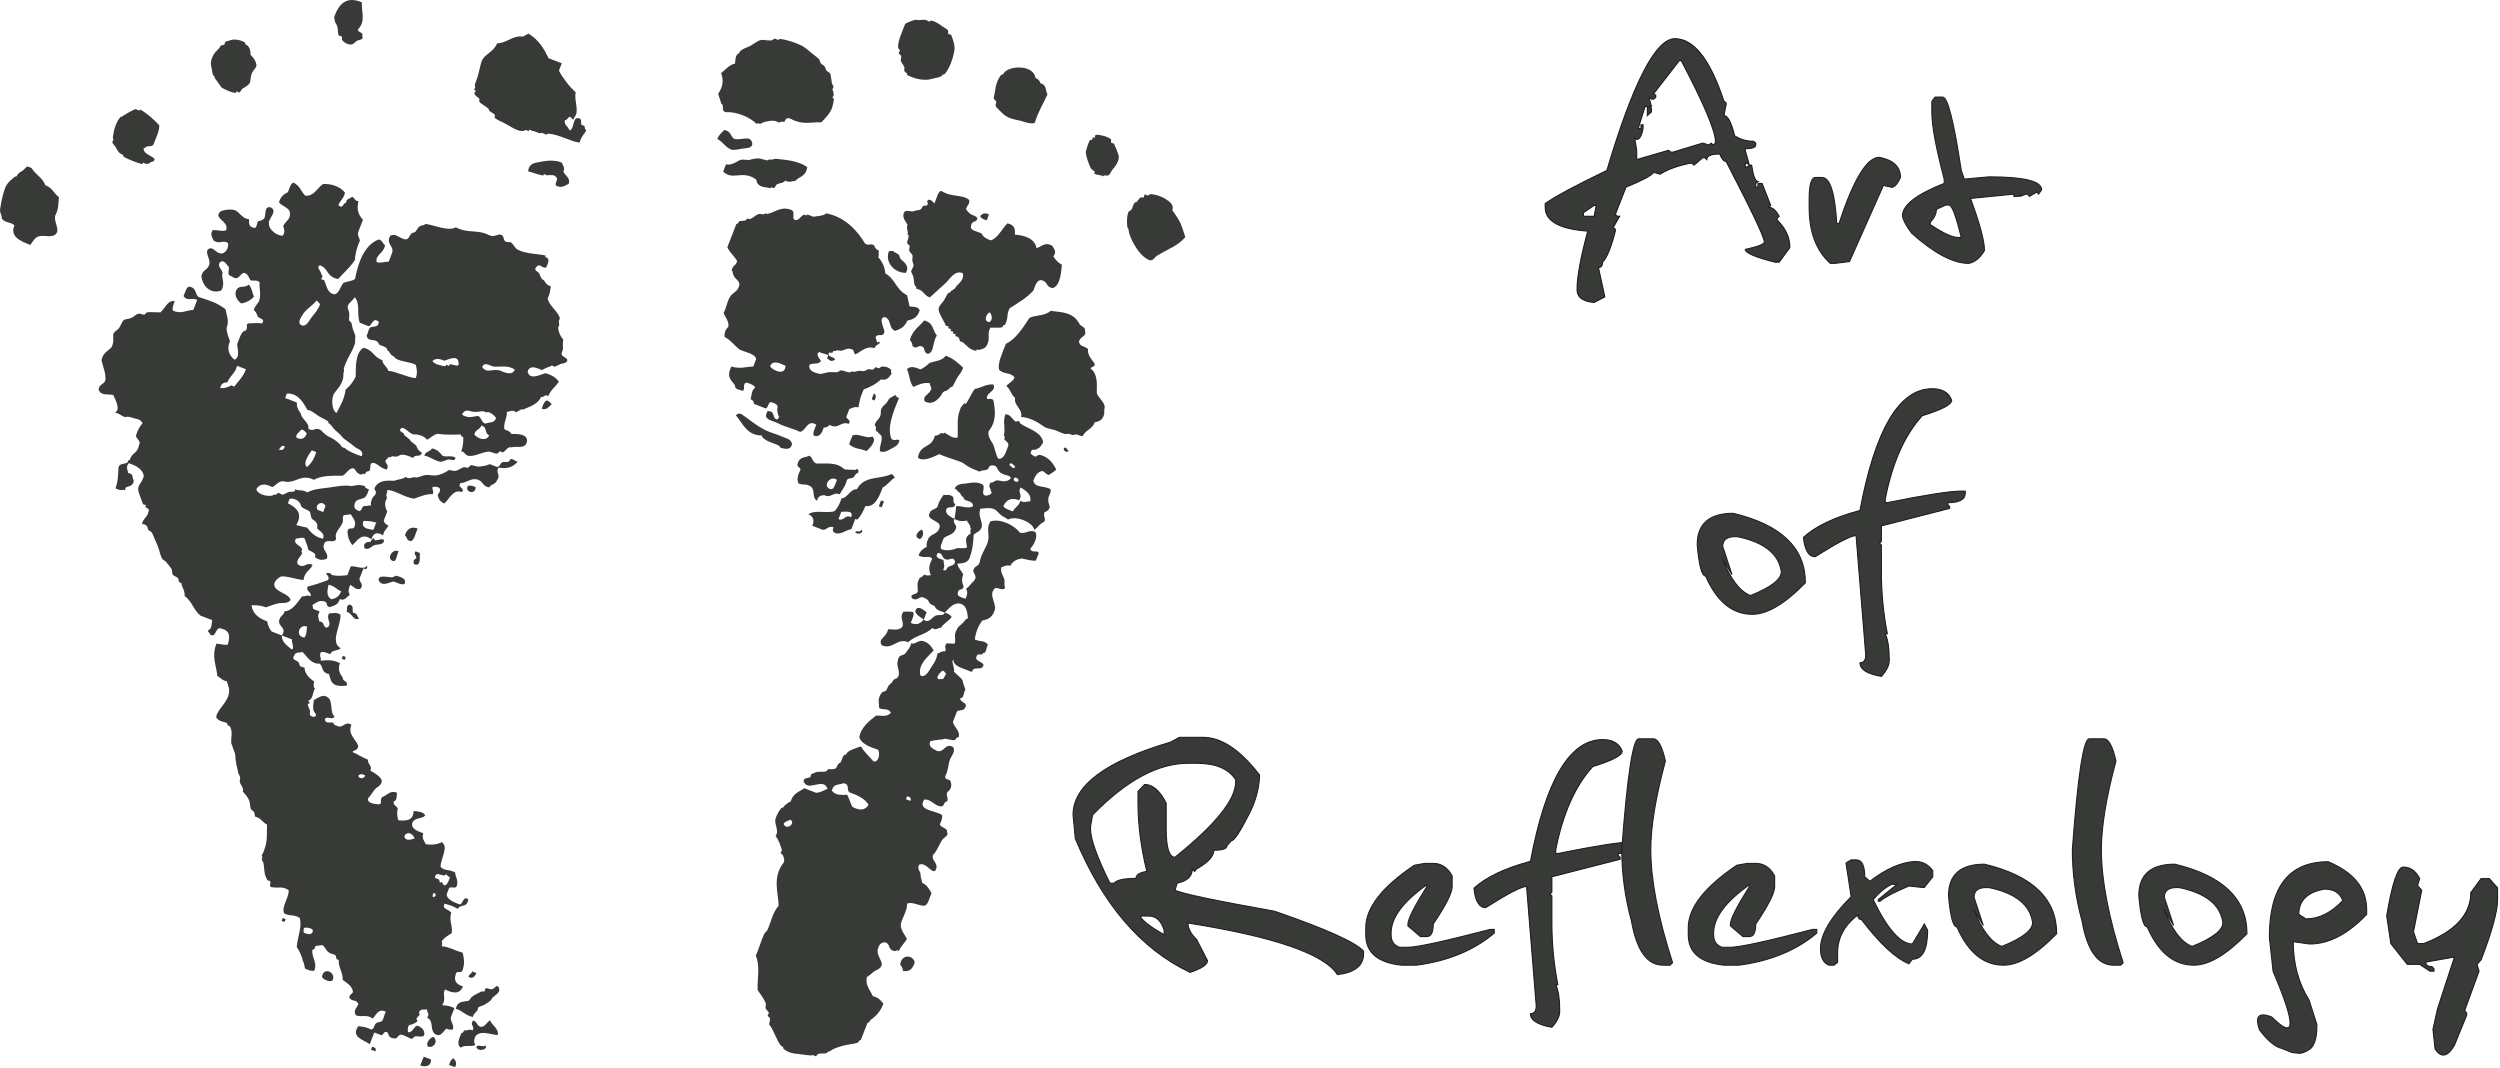 <?xml version="1.0" encoding="UTF-8" standalone="no"?> <svg xmlns="http://www.w3.org/2000/svg" xmlns:xlink="http://www.w3.org/1999/xlink" xmlns:serif="http://www.serif.com/" width="100%" height="100%" viewBox="0 0 1219 521" version="1.1" xml:space="preserve" style="fill-rule:evenodd;clip-rule:evenodd;"><path d="M442.31,36.567c0.413,-1.403 -1.944,-1.092 -1.33,-2.972c0.376,-1.091 -1.302,-2.568 -1.742,-3.962c-0.248,-0.788 0.44,-1.65 0.137,-2.421c-0.165,-0.367 -1.045,-0.834 -1.128,-1.229c-0.128,-0.339 0.679,-1.146 0.514,-1.449c-0.431,-0.77 -0.917,-0.935 -0.853,-1.99c0.174,-3.366 1.825,-6.52 3.448,-10.932c1.22,-0.605 1.679,-0.926 2.963,-1.33c0.632,-0.192 1.971,-0.816 2.705,-0.587c0.844,0.312 2.687,-0.137 4.118,-0.045c0.679,0.082 1.431,0.843 2.128,0.843c0.357,-0.009 0.247,-0.605 1.008,-0.44c2.44,0.633 4.082,1.99 5.393,2.926c0.734,0.55 2.091,1.073 2.559,1.843c0.266,0.404 -0.092,1.312 0.174,1.678c0.165,0.303 1.321,0.257 1.431,0.56c0.385,1.22 1.045,2.724 1.449,4.695c0.119,0.587 0.046,1.055 0.146,1.697c0.239,1.147 -1.705,9.639 -4.979,12.803c-0.285,0.257 -0.642,-0.312 -1.009,0.44c-0.422,0.991 -4.036,1.431 -5.641,1.908c-2.191,0.614 -6.694,0.468 -11.491,-2.036" style="fill:#373a36;"></path><path d="M510.771,46.007c-2.101,4.64 -4.558,8.455 -6.264,13.967c-2.513,0.615 -4.824,-0.596 -6.934,-1.091c-4.42,-0.972 -6.74,-1.302 -9.721,-4.567c-0.899,-1 -1.889,-1.66 -2.32,-2.541c-0.321,-0.77 0.412,-1.504 0.165,-2.384c-0.101,-0.34 -1.128,-1.037 -1.147,-1.303c-0.055,-0.706 0.496,-2.604 0.661,-3.824c0.22,-2.036 0.825,-5.145 3.045,-7.86c0.192,-0.192 0.706,0.285 0.999,-0.412c1.789,-3.971 14.637,-4.888 15.619,1.962c1.311,0.642 2.228,1.394 2.302,2.559c3.411,0.844 2.393,3.659 3.595,5.494" style="fill:#373a36;"></path><path d="M537.827,86.059c-0.312,-0.899 -3.879,-0.495 -4.283,-1.669c-0.027,-0.083 0.349,-0.661 0.294,-0.716c-0.294,-0.229 -1.596,-1.073 -1.88,-1.54c-0.752,-1.202 -2.779,-6.585 -2.467,-8.346c0.082,-0.505 1.522,-5.466 2.21,-5.695c0.101,-0.055 0.624,0.33 0.706,0.275c0.22,-0.211 0.284,-1.348 0.56,-1.431c0.146,-0.028 0.577,0.348 0.697,0.275c0.302,-0.192 0.256,-1.321 0.568,-1.431c0.816,-0.266 5.393,0.395 7.401,2.064c0.349,0.293 -0.091,1.376 0.147,1.697c0.193,0.302 1.321,0.275 1.431,0.577c0.174,0.551 2.476,5.228 2.338,6.649c-0.293,2.66 -1.916,4.577 -3.228,6.099c-0.596,0.752 -0.99,2.137 -1.816,2.614c-0.752,0.431 -2.146,-0.404 -2.678,0.578" style="fill:#373a36;"></path><path d="M400.484,59.665c-4.842,-0.33 -8.731,1.532 -14.884,-1.696c-1.495,-0.743 -2.504,-0.321 -2.972,1.274c-0.825,0.422 -2.137,-0.33 -2.705,0.624c-2.422,-1.733 -5.099,-0.798 -7.255,-0.376c-0.522,0.092 -1.467,0.807 -1.953,0.88c-0.715,0.074 -1.394,-0.788 -1.697,0.147c-3.191,-3.43 -10.308,-6.2 -14.949,-5.805c-2.898,-0.532 -0.522,-3.348 -2.458,-4.265c-0.348,-1.614 -0.926,-3.118 -1.458,-4.659c2.449,-3.613 2.724,-6.75 1.458,-10.097c2.165,-1.779 4.072,-4.136 6.778,-4.723c0.284,-1.761 0,-4.21 1.926,-4.989c0.807,-2.091 3.292,-2.467 5.512,-3.605c1.485,-0.779 3.42,-2.485 5.218,-2.879c1.064,-0.248 2.861,0.339 4.824,0.238c0.504,-0.018 1.559,-0.862 1.972,-0.862c0.458,-0.037 0.972,0.486 1.431,0.532c0.614,0.092 0.788,-0.44 0.99,-0.431c3.659,0.431 7.988,1.889 10.941,3.448c1.449,0.762 3.082,2.256 4.439,3.384c1.293,1.092 2.779,2.073 3.714,3.064c0.431,0.44 0.551,1.559 0.862,1.981c0.496,0.614 1.293,0.843 1.88,1.54c0.34,0.431 0.542,1.624 0.872,1.954c0.632,0.779 1.384,0.807 1.852,1.577c0.413,1.165 0.44,2.852 0.771,4.411c0.119,0.798 0.697,1.321 0.853,1.945c0.073,0.367 -0.734,1.146 -0.569,1.421c0.431,0.789 0.624,1.715 0.605,2.706c0,0.293 -0.688,1.201 -0.559,1.421c0.064,0.074 0.724,0.22 0.724,0.294c-0.11,1.32 -0.688,3.833 -0.963,4.549c-1.064,2.797 -3.09,4.704 -5.2,6.997" style="fill:#373a36;"></path><path d="M577.969,115.614c-3.769,4.421 -8.822,5.943 -13.261,8.777c-1.578,0.45 -2.22,3.063 -4.228,2.486c-3.302,-1.303 -5.915,-4.898 -7.594,-7.878c-1.192,-2.091 -2.366,-4.696 -2.779,-7.649c-0.036,-0.468 -0.706,-0.156 -0.412,-0.981c-0.101,0.284 -0.734,-7.025 1.348,-7.686c1.275,-0.431 0.954,-2.265 2.357,-4.017c0.165,-0.192 0.706,0.257 0.999,-0.431c0.046,-0.082 1.239,-1.596 1.532,-1.88c0.284,-0.192 1.504,0.064 1.706,-0.119c0.247,-0.239 0.257,-1.312 0.578,-1.44c0.293,-0.119 1.128,0.706 1.403,0.56c1.174,-0.642 1.036,-0.789 2.678,-0.569c1.632,0.183 4.549,1.146 6.42,2.485c1.687,1.183 3.815,2.486 2.907,5.228c1.522,2.1 2.971,4.182 4.008,6.447c0.99,2.192 1.531,4.421 2.338,6.667" style="fill:#373a36;"></path><path d="M482.291,157.082c1.88,-0.826 1.54,-3.65 0.238,-4.815c-1.532,0.679 -3.173,4.384 -0.238,4.815m-9.612,-59.503c-0.119,2.55 -0.577,1.642 -1.678,4.283c0.743,1.119 0.844,1.468 2.284,2.522c0.981,0.734 2.934,0.826 3.283,2.128c-0.523,2.339 -2.834,0.734 -3.091,3.696c-0.678,2.275 3.073,2.577 5.145,3.623c0.624,1.522 2.201,2.604 4.439,3.375c3.458,-1.073 5.438,-5.512 8.144,-8.3c3.678,0.743 3.861,3.045 3.604,5.493c4.567,0.33 9.868,1.862 10.556,6.585c2.504,-0.568 4.045,-3.338 7.777,-1.073c0.633,1.523 2.357,2.541 0.495,5.108c0.973,1.55 2.128,2.999 4.137,4.072c-0.395,3.394 -0.596,10.061 -4.439,11.382c-3.714,-0.495 -2.137,-3.375 -5.833,-3.889c-1.935,0.074 -2.742,2.678 -3.659,5.145c-3.458,3.696 -7.566,6.053 -11.538,8.594c-1.687,3.109 -0.467,4.943 -2.329,8.134c-0.715,-0.256 -0.899,0.633 -1.266,1.147c-1.815,0.412 -3.934,0.027 -5.832,0.183c-1.789,3.348 0.183,5.053 -1.624,8.383c-0.486,1.715 -2.916,2.283 -4.218,2.476c-0.193,0 -0.569,-0.367 -0.725,-0.285c-0.092,0.01 -0.202,0.707 -0.266,0.688c-2.999,-0.247 -4.787,-2.641 -6.566,-4.182c-0.248,-0.165 -1.358,-0.312 -1.449,-0.559c-0.285,-0.936 -0.138,-1.211 -0.853,-1.99c-0.202,-0.211 -1.33,-0.285 -1.422,-0.541c-0.037,-0.092 0.339,-0.642 0.275,-0.716c-0.22,-0.22 -1.33,-0.284 -1.421,-0.541c-0.055,-0.128 0.33,-0.642 0.275,-0.706c-0.22,-0.257 -1.33,-0.293 -1.44,-0.569c-0.037,-0.11 0.367,-0.632 0.303,-0.724c-0.23,-0.211 -1.339,-0.284 -1.431,-0.569c-0.055,-0.091 0.348,-0.596 0.284,-0.688c-0.238,-0.266 -1.348,-0.266 -1.449,-0.55c-0.578,-1.797 -3.485,-5.824 -3.485,-7.905c0.229,-1.945 1.55,-2.733 2.376,-4.008c0.898,-1.293 1.403,-2.834 2.384,-3.999c0.193,-0.211 0.66,0.275 0.981,-0.44c0.45,-0.99 1.972,-0.99 2.568,-2.284c0.56,-1.32 4.476,-3.237 3.467,-6.86c-3.99,-1.66 -6.209,2.889 -8.465,4.916c-2.66,2.412 -5.264,4.76 -7.594,6.897c-3.136,-1.009 -2.687,-3.549 -6.594,-4.21c0.395,-0.88 -0.678,-1.357 -0.871,-1.971c-0.349,-1.284 -0.183,-2.697 -0.734,-4.412c-0.156,-0.458 -0.816,-1.559 -0.871,-1.99c-0.101,-0.853 1.027,-1.944 1.101,-2.815c0.064,-0.927 -0.477,-1.752 -0.578,-2.715c-0.074,-0.569 0.293,-1.688 0.101,-2.385c-0.193,-0.788 -1.339,-1.485 -1.569,-2.274c-0.238,-0.807 0.276,-1.467 0.138,-2.412c-0.073,-0.367 -1.156,-0.981 -1.174,-1.275c-0.073,-1.522 0.798,-1.797 0.679,-3.824c-0.037,-0.404 -0.697,-0.193 -0.431,-0.981c0.394,-1.165 -0.881,-2.11 -0.046,-4.118c-0.945,-1.743 -2.559,-3.219 -1.889,-5.686c0.926,-2.376 3.842,-0.12 5.374,-1.156c0.752,-0.358 1.999,-0.193 2.705,-0.596c0.743,-0.44 0.771,-1.229 1.541,-1.862c0.303,-0.238 1.477,0.019 1.697,-0.156c1.403,-1.385 -1.119,-2.109 1.082,-2.852c1.623,0.294 1.715,1.211 2.595,1.825c1.018,-2.183 1.55,-5.402 3.201,-6.135c5.411,3.42 10.409,1.54 13.839,4.548" style="fill:#373a36;"></path><path d="M273.925,30.853c-0.477,1.247 -0.945,2.412 -1.385,3.586c1,2.036 2.164,3.65 3.577,5.512c1.311,1.761 2.971,3.586 4.604,5.044c-0.945,4.109 1.971,9.19 -0.597,12.088c-0.944,2.788 -0.706,0.027 -2.43,-0.11c-0.825,0.311 -1.165,1.77 -2.238,1.577c-0.678,2.256 1.706,3.164 2.156,4.962c2.274,0.247 1.641,-6.136 3.934,-5.897c2.705,-0.092 1.431,2.292 2.008,3.255c0.166,0.312 1.312,0.248 1.431,0.56c0.22,0.688 0,1.54 0.881,1.99c-0.973,2.348 -2.605,3.063 -3.229,6.126c-4.879,-0.642 -9.565,-3.925 -15.49,-4.393c-0.256,-0.055 -0.302,0.67 -1.009,0.413c-0.284,-0.101 -1.916,-0.926 -2.127,-0.807c-1.238,0.697 -1.899,-0.587 -4.567,-0.945c-0.23,-0.055 -1.202,-0.697 -1.394,-0.559c-0.12,0.073 -0.175,0.678 -0.294,0.715c-0.293,0.009 -1.146,-0.697 -1.44,-0.55c-2.513,1.412 -5.539,-0.615 -9.51,-2.907c-1.77,-1.018 -4.072,-1.807 -5.448,-2.935c-0.293,-0.229 0.083,-1.486 -0.147,-1.697c-0.834,-0.853 -1.614,-0.954 -2.568,-1.816c-0.394,-0.412 -0.247,-0.843 -0.431,-0.999c-1.522,-1.449 -3.54,-2.275 -4.42,-3.366c-0.211,-0.266 0.064,-1.477 -0.183,-1.697c-0.67,-0.697 -1.963,-1.119 -2.293,-2.522c-0.046,-0.302 0.743,-1.137 0.587,-1.44c-0.074,-0.091 -0.716,-0.174 -0.716,-0.275c-0.027,-0.293 0.707,-1.165 0.541,-1.394c-0.586,-1.064 0.349,-2.256 1.248,-5.282c0.963,-3.229 1.302,-6.328 2.311,-8.099c1.697,-2.962 5.227,-3.54 7.153,-7.877c4.723,-0.037 7.649,-4.091 12.748,-3.247c0.615,-0.844 1.697,-0.624 2.275,-1.578c5.438,3.119 7.786,7.594 10.042,12.106c2.128,0.807 4.265,1.67 6.42,2.458" style="fill:#373a36;"></path><path d="M482.21,104.598c-0.358,0.954 -0.725,1.917 -1.082,2.834c-1.743,-0.394 -2.706,-1.165 -3.293,-2.082c1.138,-0.99 2.284,-1.972 4.375,-0.752" style="fill:#373a36;"></path><path d="M366.836,70.314c-0.321,2.118 -3.21,1.88 -4.934,2.164c-1.504,0.294 -4.035,0.826 -5.135,0.505c-2.834,-0.863 -4.302,-3.871 -6.989,-5.21c0.77,-2.219 2.201,-3.044 3.384,-4.411c3.421,0.651 2.898,3.045 4.833,4.356c3.605,0.927 8.374,-2.338 8.841,2.596" style="fill:#373a36;"></path><path d="M393.624,81.563c-0.816,4.888 -4.017,4.356 -5.915,6.741c-1.642,-0.165 -2.706,0.972 -4.824,-0.257c-0.954,1.348 -2.696,1.128 -3.953,1.779c-0.633,0.303 -0.88,1.523 -1.55,1.844c-0.458,0.174 -1.559,-0.862 -1.687,0.156c-2.073,-0.771 -4.824,-0.138 -6.429,-2.504c-0.431,-0.67 -0.129,-1.458 -0.862,-1.972c-6.448,-4.567 -11.281,0.88 -15.784,-3.687c0.44,-1.183 0.927,-2.357 1.385,-3.567c1.605,0.467 2.724,-0.074 4.421,-0.771c1.751,-0.715 2.081,-1.77 4.64,-1.43c-0.037,0 2.33,0.156 2.43,0.101c0.578,-0.303 2.743,-0.771 4.393,-0.753c1.257,0.019 3.265,0.954 4.531,0.973c0.321,0 0.238,-0.679 1.009,-0.441c1.027,0.331 1.981,-0.495 3.384,-0.302c3.898,0.467 10.73,0.862 14.811,4.09" style="fill:#373a36;"></path><path d="M176.437,1.137c-0.321,4.191 2.063,9.263 -1.88,13.188c-0.376,1.559 3.09,1.394 2.026,3.283c1.018,1.89 -1.458,1.688 -2.531,2.284c-1.091,0.642 -1.825,2.256 -3.953,1.733c-1.329,-0.302 -2.384,-0.999 -3.283,-2.091c-0.211,-0.266 0.055,-1.504 -0.156,-1.706c-0.266,-0.293 -1.238,-0.22 -1.43,-0.55c-0.725,-1.265 -0.285,-2.87 -0.762,-4.374c-0.302,-1.028 -0.963,-1.468 -1.293,-2.99c-0.082,-0.468 0.349,-0.862 -0.403,-0.982c2.348,-7.584 6.594,-10.849 13.665,-7.795" style="fill:#373a36;"></path><path d="M529.015,161.344c1.155,2.761 -2.394,2.44 -2.926,5.411c0.963,2.559 1.825,1.523 4.421,3.385c-0.34,2.879 1.559,4.833 3.063,6.905c0.843,1.981 -0.881,1.284 -1.825,2.587c3.365,2.65 3.136,6.878 3.072,11.014c-0.55,2.284 2.916,4.283 3.769,7.199c0.202,0.743 -0.211,1.725 -0.146,2.394c0.201,1.981 -0.56,5.228 -4.604,5.604c-1.367,3.631 -4.329,3.631 -5.906,6.722c-0.762,0.514 -2.844,-1.229 -3.871,-0.651c-1.064,0.587 -1.586,-0.183 -3.1,-0.394c-0.651,-0.11 -0.944,0.33 -1.696,0.119c-1.403,-0.303 -3.357,-1.385 -4.971,-1.926c-2.99,-0.917 -3.824,-0.56 -6.429,-2.476c-1.697,-1.275 -6.099,-3.834 -9.96,-3.907c0.908,-3.916 -3.668,-5.485 -2.953,-9.309c-2.072,-1.632 -2.164,-4.164 -4.283,-5.805c1.257,-1.523 3.027,-2.009 4.054,-4.127c-2.009,-2.761 -5.182,-1.358 -7.539,-3.76c-0.862,-3.357 1.569,-8.163 3.274,-12.666c4.733,-2.265 8.117,-7.483 11.547,-12.729c3.338,-1.385 7.511,-0.844 10.308,-3.366c2.953,0.468 7.291,0.44 10.529,2.449c1.843,1.109 2.531,2.366 3.448,3.778c0.513,1.385 3.338,1.688 2.724,3.549" style="fill:#373a36;"></path><path d="M441.611,133.061c-5.567,-0.046 -10.262,-5.209 -8.18,-10.538c0.715,-0.174 1.458,-0.312 2.43,0.092c0.413,0.697 2.32,1.091 2.559,1.834c0.312,0.926 0.275,1.137 0.871,1.953c0.614,0.835 4.806,3.128 2.32,6.659" style="fill:#373a36;"></path><path d="M273.934,79.289c0.394,1.412 1.742,2.384 0.752,4.374c0.835,2 3.623,3.118 2.614,5.943c-1.779,0.844 -3.311,2.366 -6.108,0.926c-1.037,-0.926 1.403,-3.393 -0.028,-4.127c-0.834,-1.439 -2.604,-0.972 -4.539,-0.926c-0.294,-0.037 -1.202,-0.706 -1.44,-0.596c-0.046,0.073 -0.211,0.725 -0.257,0.725c-2.33,-0.358 -4.943,-1.44 -7.438,-2.073c0.596,-4.411 3.824,-4.1 6.787,-4.751c1.751,-0.348 6.144,-0.999 9.657,0.505" style="fill:#373a36;"></path><path d="M125.082,31.981c-0.578,1.724 -1.669,2.192 -2.394,3.999c-0.559,1.394 -0.476,3.833 -0.944,4.549c-0.798,1.201 -2.1,1.843 -3.54,2.724c-0.45,0.311 -0.963,1.623 -1.523,1.861c-0.302,0.156 -1.146,-0.715 -1.403,-0.559c-0.119,0.055 -0.211,0.715 -0.302,0.734c-1.752,0.091 -6.007,-1.899 -7.126,-2.779c0.247,0.183 -2.394,-3.467 -3.155,-4.522c-0.321,-0.403 0.357,-0.614 -0.431,-0.99c-0.734,-0.303 -0.771,-2.559 -1.055,-3.678c-0.413,-1.806 -0.926,-3.311 1.073,-6.942c0.541,-0.954 2.614,-2.614 3.118,-3.742c0.395,-0.881 1.403,-0.468 1.972,-0.853c0.275,-0.211 0.238,-1.33 0.559,-1.422c1.174,-0.403 2.036,-0.697 3.669,-1.045c0.642,-0.128 3.833,0 5.961,1.522c0.156,0.092 -0.174,0.697 0.431,0.982c1.568,0.688 2.21,2.513 2.21,4.943c1.523,1.486 2.697,3.127 2.88,5.218" style="fill:#373a36;"></path><path d="M450.639,156.257c4.788,1.22 4.008,4.925 6.154,7.31c-2.357,3.833 -1.155,8.18 -4.31,8.969c-2.385,-0.514 -1.128,-2.632 -2.715,-3.494c-2.119,-1.211 -2.458,1.54 -4.833,-0.248c-0.009,-1.155 -0.45,-2.173 -1.302,-2.971c1.467,-5.127 4.603,-6.521 7.006,-9.566" style="fill:#373a36;"></path><path d="M469.572,179.203c-0.247,1.706 -1.715,3.247 -2.65,4.714c-0.982,1.578 -1.679,3.559 -2.651,4.714c-0.202,0.23 -0.688,-0.284 -0.99,0.422c-0.092,0.229 -0.991,0.954 -1.266,1.146c-0.431,0.303 -1.632,0.587 -1.972,0.881c-0.908,0.789 -1.164,1.898 -1.806,2.577c-1.514,1.513 -3.614,3.962 -7.365,2.045c-1.183,-3.1 2.522,-3.155 3.219,-6.144c0.074,-1.018 -0.853,-1.578 -0.623,-2.669c-3.201,-0.596 -5.586,0.678 -8.08,1.788c-2.091,-2.458 -1.752,-5.915 -3.173,-8.648c1.449,-1.569 3.787,-1.183 6.511,0.091c1.678,-0.651 3.109,-1.852 4.512,-3.145c2.706,-1.018 5.925,-0.872 7.906,-3.522c3.934,1.431 6.099,3.641 8.428,5.75" style="fill:#373a36;"></path><path d="M519.181,218.198c1.238,0.22 0.972,1.128 1.852,1.522c-0.248,1.523 -3.65,-0.211 -1.852,-1.522" style="fill:#373a36;"></path><path d="M436.507,192.566c0.431,0.605 0.871,1.192 1.861,1.559c-3.274,7.529 -5.86,14.738 -3.668,19.901c1.779,1.367 2.238,-0.303 3.852,0.67c-0.294,2.503 -2.687,3.375 -4.081,4.154c-1.514,0.807 -3.247,2.073 -5.384,1.174c-0.431,-1.752 0.899,-4.338 0.807,-6.264c0.358,-1.522 -1.357,-2.155 -2.027,-3.246c-1.733,-0.404 0.028,-2.348 -1.293,-2.954c-0.082,-1.99 1.981,-2.852 2.642,-4.714c0.522,-1.357 -0.046,-2.604 0.697,-3.833c0.999,-1.77 2.164,-1.752 3.081,-3.705c0.697,-1.596 2.045,-1.523 3.513,-2.742" style="fill:#373a36;"></path><path d="M426.135,191.823c1.183,0.642 1.128,1.834 0.321,3.393c-2.43,-0.128 -0.642,-2.082 -0.321,-3.393" style="fill:#373a36;"></path><path d="M77.668,61.107c0.138,2.476 -1.421,5.732 -2.623,8.804c-0.458,1.99 -2.733,1.027 -3.943,1.761c-0.367,0.202 -0.349,0.89 -1.009,0.404c-0.541,2.824 3.494,3.613 5.283,5.365c-0.211,2.155 -1.954,0.871 -2.486,2.292c-0.66,0.138 -0.999,0.138 -1.742,0.175c-0.266,0 -1.165,-0.706 -1.413,-0.587c-0.055,0.055 -0.201,0.715 -0.266,0.715c-1.852,-0.303 -6.731,-2.192 -9.244,-3.613c-0.037,-0.019 0.055,-0.734 -0.431,-0.972c-2.119,-0.927 -2.256,-1.761 -3.448,-3.816c-0.349,-0.568 -1.459,-1.623 -1.596,-2.256c-0.064,-0.312 0.688,-1.128 0.559,-1.43c-0.403,-0.679 -0.302,-0.707 -0.165,-1.697c0.294,-2.485 1.211,-6.365 3.595,-9.245c0.184,-0.229 0.697,0.266 1.018,-0.421c-0.055,0 5.246,-3.164 6.209,-3.339c0.871,-0.146 2.045,1.376 2.394,0.138c3.842,2.238 6.658,4.925 9.308,7.722" style="fill:#373a36;"></path><path d="M425.311,212.825c2.577,2.045 -1.394,5.805 -2.76,7.107c-3.714,-1.412 -5.714,-0.908 -8.548,-3.329c0.569,-1.431 1.119,-2.843 1.67,-4.274c2.567,-1.311 7.135,1.89 9.638,0.496" style="fill:#373a36;"></path><path d="M386.19,216.461c-0.495,2.916 -2.852,2.632 -5.64,1.871c0.211,0.064 -0.789,-1.119 -1.146,-1.247c-2.018,-0.908 -7.557,-2.357 -7.988,-4.751c-7.2,0.101 -9.511,-6.227 -12.592,-9.822c0.66,-0.761 1.485,-1.11 2.705,-0.596c3.256,2.182 6.988,5.511 11.702,7.841c2.697,1.33 5.127,1.779 7.814,3.026c1.816,0.844 4.65,1.119 5.145,3.678" style="fill:#373a36;"></path><path d="M404.694,238.421c2.082,0.697 2.476,-2.458 3.402,-4.42c-3.1,-2.605 -7.291,3.045 -3.402,4.42m13.683,-7.795c-1.541,0.367 -1.284,1.495 -2.504,2.283c-0.843,0.569 -2.439,0.019 -2.98,1.321c-0.743,3.192 -2.32,4.494 -3.467,6.823c-3.21,-1.43 -4.191,2.101 -7.52,0.367c-1.532,0.156 -2.999,0.349 -3.522,2.733c-2.715,-1.577 -0.688,-5.209 -3.054,-6.933c-2.476,-1.605 -3.723,-0.468 -5.97,-1.504c-0.771,-1.633 -0.606,-3.669 0.779,-6.237c0.872,-1.568 -1.724,-1.568 -1.284,-2.971c0.78,-4.026 3.733,-3.192 5.796,-4.329c1.734,1.027 1.312,2.99 3.412,3.815c4.182,0.285 9.731,-1.027 13.683,2.843c1.477,0.221 2.926,0.239 4.806,0.239c0.541,0 0.77,0.266 0.991,-0.413c1.293,0.174 1.109,1.055 0.834,1.963" style="fill:#373a36;"></path><path d="M28.75,96.162c-0.468,2.953 0.101,5.475 -1.899,9.088c-0.394,2.953 1.431,4.916 1.064,7.823c-1.742,3.641 -6.117,1.266 -9.043,2.192c-1.815,0.385 -2.843,2.55 -4.09,4.164c-5.338,-2 -9.96,-4.283 -7.759,-9.566c-1.825,-1.742 -4.053,-0.908 -6.135,-3.21c0.137,-0.972 -0.33,-1.916 -0.605,-2.696c-0.578,-1.834 -0.156,-1.761 0.256,-4.842c0.138,-0.963 1.266,-6.521 2.614,-8.814c1.018,-1.733 2.559,-2.824 4.063,-4.154c0.339,-0.275 0.651,0.357 1,-0.45c0.559,-1.201 1.724,-1.916 2.531,-2.283c0.477,-0.239 1.541,-1.458 2.54,-2.302c0.725,0.275 1.422,0.559 2.137,0.844c1.66,3.008 5.677,4.97 6.594,8.309c3.687,1.348 4.21,4.062 6.732,5.897" style="fill:#373a36;"></path><path d="M429.592,243.992c0.468,0.192 0.954,0.367 1.413,0.55c-0.358,0.972 -0.725,1.908 -1.092,2.861c-0.467,-0.183 -0.935,-0.385 -1.412,-0.559c0.349,-0.954 0.734,-1.898 1.091,-2.852" style="fill:#373a36;"></path><path d="M449.466,258.268c1.11,1.128 0.688,3.926 -0.954,4.568c-3.42,-1.037 -0.678,-4.082 0.954,-4.568" style="fill:#373a36;"></path><path d="M123.819,144.669c-1.715,1.88 -3.824,2.898 -6.172,3.31c-2.485,-1.861 -3.503,-4.493 -2.357,-6.64c1.394,-2.531 4.173,-0.669 5.952,-2.613c1.587,1.641 1.724,3.971 2.577,5.943" style="fill:#373a36;"></path><path d="M266.492,195.27c1.614,0.294 1.696,1.238 2.558,1.816c-1.458,1.137 -2.54,3.155 -4.915,2.183c0.587,-1.789 1.229,-3.476 2.357,-3.999" style="fill:#373a36;"></path><path d="M419.937,258.268c1.688,1.385 -1.449,2.761 -2.971,1.33c0.623,-1.33 2.54,0.422 2.971,-1.33" style="fill:#373a36;"></path><path d="M464.047,300.864c-1.624,2.1 -3.788,3.017 -5.347,5.301c-1.468,-0.23 -2.082,1.522 -4.118,0.027c-3.421,3.485 -8.272,3.549 -11.712,6.943c-5.539,-2.312 -7.346,3.806 -12.922,1.522c-2.054,-3.421 2.266,-3.531 3.073,-7.841c2.568,0.046 5.456,0.834 7.052,-1.321c0.807,-2.724 -1.687,-3.989 0.367,-7.245c1.568,-0.046 3.082,-0.184 4.861,0.229c0.605,1.312 -0.514,3.357 -1.238,5.264c2.962,1.367 4.759,0.165 6.374,-1.623c2.302,2.146 4.035,-1.128 5.631,-1.889c1.797,-0.78 3.531,0.413 4.686,-1.468c1.743,0.413 2.696,1.184 3.293,2.101" style="fill:#373a36;"></path><path d="M450.433,302.117c-1.623,-1.256 -3.769,-2.283 -4.164,-4.062c0.945,-3.385 4.1,-0.688 5.549,0.513c-0.477,1.183 -0.927,2.375 -1.385,3.549" style="fill:#373a36;"></path><path d="M222.06,223.088c-0.036,2.164 -2.127,0.734 -3.668,1.009c-1.211,0.247 -2.724,1.174 -3.696,1.036c-2.394,-0.348 -4.613,-2.238 -7.832,-3.045c0.834,-2.127 2.797,-1.705 3.806,-3.457c2.944,0.66 3.897,2.238 5.154,3.632c2.256,0.77 3.751,-0.386 6.236,0.825" style="fill:#373a36;"></path><path d="M231.974,237.615c-0.119,3.834 -5.64,2.33 -3.833,-0.697c1.064,-0.284 2.283,-0.202 3.833,0.697" style="fill:#373a36;"></path><path d="M203.646,257.722c-1.009,2.173 -1.56,5.42 -3.192,6.135c-2.522,-0.284 -1.77,-1.981 -3.008,-2.806c1.055,-3.393 3.136,-4.439 6.2,-3.329" style="fill:#373a36;"></path><path d="M187.364,263.713c-0.688,2.165 -3.366,1.578 -4.906,2.146c-1.404,0.523 -2.788,2.532 -4.678,1.486c-0.981,-2.073 0.936,-3.522 2.788,-3.008c0.129,-0.514 1.312,-1.917 1.541,-1.898c0.596,0.11 0.651,1.027 0.44,1.027c2,0.101 4.219,-1.422 4.815,0.247" style="fill:#373a36;"></path><path d="M202.625,268.819c0.715,0.266 1.412,0.523 2.1,0.825c-0.22,1.945 0.761,7.007 -2.898,5.402c-0.422,-1.376 -0.138,-2.137 1.1,-2.825c0.551,-1.44 -1.595,-1.66 -0.302,-3.402" style="fill:#373a36;"></path><path d="M194.386,268.89c-0.963,1.312 -0.954,5.026 -2.669,4.696c-3.751,-1.11 0,-6.521 2.669,-4.696" style="fill:#373a36;"></path><path d="M197.216,284.724c-1.293,0.633 -3.357,-0.477 -5.228,-1.192c-2.155,0.33 -5.502,2.678 -7.273,-0.367c-0.733,-3.118 4.045,-1.742 6.393,-1.632c0.467,0.036 1.917,-0.871 1.962,-0.826c2.119,0.523 5.457,1.413 4.146,4.017" style="fill:#373a36;"></path><path d="M170.347,294.765c2.385,0.523 1.312,2.568 1.743,4.008c2.531,0.238 1.779,1.944 3.026,2.778c-2.907,1.615 -3.302,-2.824 -6.126,-3.191c0.614,-1.816 -0.505,-2.724 1.357,-3.595" style="fill:#373a36;"></path><path d="M167.194,319.797c0.459,0.193 0.936,0.386 1.412,0.542c-0.174,0.476 -0.357,0.981 -0.541,1.43c-0.467,-0.202 -0.944,-0.385 -1.43,-0.559c0.183,-0.459 0.366,-0.963 0.559,-1.413" style="fill:#373a36;"></path><path d="M440.25,473.414c0,-1.165 -0.431,-2.146 -1.33,-2.972c0.551,-5.319 6.081,-4.888 7.099,-1.348c-0.936,3.659 -2.972,4.907 -5.769,4.32" style="fill:#373a36;"></path><path d="M230.192,473.664c0.697,0.248 1.431,0.541 2.146,0.825c-0.908,1.569 -1.751,3.174 -3.952,1.752c0.412,-1.321 1.449,-1.174 1.806,-2.577" style="fill:#373a36;"></path><path d="M243.34,482.047c0.908,2.238 -2.871,3.412 -3.65,5.127c-0.44,1.018 -2.302,2.018 -3.485,2.733c-0.963,0.523 -2.284,0.779 -2.999,1.284c-0.385,2.696 -2.137,2.302 -2.651,4.695c-3.87,-0.825 -4.759,-2.989 -8.263,-3.998c0.853,-4.301 4.155,-3.127 6.475,-4.045c1.229,-2.366 3.274,-2.971 5.787,-4.319c0.257,-0.138 1.559,0 1.697,-0.147c0.238,-0.229 0.266,-1.311 0.55,-1.421c0.935,-0.367 2.128,0.614 3.109,0.394c0.816,-0.193 1.577,-1.128 2.256,-1.596c0.881,0.229 1.229,0.66 1.174,1.293" style="fill:#373a36;"></path><path d="M137.854,447.601c0.495,0.184 0.944,0.376 1.44,0.578c-0.202,0.422 -0.367,0.927 -0.578,1.394c-0.468,-0.22 -0.936,-0.376 -1.403,-0.578c0.183,-0.431 0.348,-0.926 0.541,-1.394" style="fill:#373a36;"></path><path d="M238.942,497.496c0.954,2.559 4.421,3.999 3.733,7.209c-3.824,-0.303 -8.557,-2.513 -10.904,0.651c-0.789,1.742 -0.771,3.081 0.036,4.136c-2.008,1.192 -5.218,-0.248 -7.089,1.339c-2.219,-1.385 -0.954,-4.301 0.349,-7.236c0.724,0.238 0.898,-0.642 1.265,-1.147c1.513,0.211 2.421,-0.871 4.127,-0.045c1.229,-2.082 -1.559,-2.449 0.257,-4.824c2.128,0.632 1.55,2.476 3.705,3.109c2.009,0.128 2.962,-2.238 4.521,-3.192" style="fill:#373a36;"></path><path d="M162,478.223c-1.358,0.669 -4.439,-0.55 -4.999,-1.917c0.762,-5.365 7.42,-1.871 4.999,1.917" style="fill:#373a36;"></path><path d="M236.641,509.704c1.669,2.164 -3.825,3.393 -4.393,0.761c0.871,-1.568 3.393,0.523 4.393,-0.761" style="fill:#373a36;"></path><path d="M211.214,505.575c2.659,1.586 0.495,5.915 -2.66,4.695c-0.954,-2.109 1.174,-4.117 2.66,-4.695" style="fill:#373a36;"></path><path d="M221.057,515.964c1.018,1.128 1.999,2.274 0.779,4.393c-0.962,-0.358 -1.907,-0.752 -2.843,-1.101c0.395,-1.751 1.184,-2.724 2.064,-3.292" style="fill:#373a36;"></path><path d="M206.601,515.238c1.184,0.468 2.367,0.927 3.568,1.367c0.248,2.806 -2.174,4.026 -5.237,2.916c0.551,-1.421 1.11,-2.87 1.669,-4.283" style="fill:#373a36;"></path><path d="M181.452,510.375c1.514,0.303 2.174,1 1.559,2.256c-0.697,-0.257 -1.412,-0.559 -2.127,-0.825c0.211,-0.496 0.385,-0.945 0.568,-1.431" style="fill:#373a36;"></path><path d="M375.497,178.683c1.485,2 7.346,4.769 7.52,-0.357c-3.146,-1.385 -6.392,-2.908 -7.52,0.357m41.655,-5.924c-1.394,-0.578 -0.138,-2.302 -2.284,-2.55c-1.632,-0.678 -3.127,0.541 -4.411,0.761c-0.945,0.138 -1.541,-0.22 -2.403,-0.128c-0.358,0.046 -1.018,0.715 -1.715,0.128c-0.192,1.358 -1.073,1.138 -1.99,0.899c-1.651,2.32 2.816,1.908 2.779,3.504c-1.981,1.247 -2.311,0.431 -3.87,-0.661c-0.083,-0.091 0.651,-1.256 0.577,-1.44c-0.266,-0.55 -2.971,-0.816 -4.282,-1.65c-2.092,0.908 -0.111,3.044 0.761,4.393c-1.312,1.971 -4.017,0.724 -5.659,1.88c-0.587,3.347 3.201,3.925 4.852,4.356c0.953,0.293 2.283,-0.431 4.402,-0.743c1.265,-0.174 2.595,0.055 4.099,0c0.697,-0.046 1.596,-0.908 1.99,-0.908c1.651,0 2.367,0.862 4.549,0.954c0.303,0.009 0.275,-0.651 0.982,-0.394c1.311,0.403 1.742,-0.221 3.402,-0.349c1.036,-0.064 1.495,0.238 2.421,0.092c0.551,-0.046 1.495,-0.789 1.972,-0.844c0.991,-0.128 1.541,0.275 2.403,0.128c0.385,-0.073 0.99,-1.164 1.265,-1.164c0.45,0 1.046,0.66 1.431,0.541c0.826,-0.165 0.917,-0.881 1.99,-0.844c1.844,0.083 2.55,0.229 4.265,1.687c-0.45,0.762 -0.339,1.321 0.165,1.66c-1.275,2 -2.715,3.696 -5.228,2.889c-2.494,2.376 -5.411,3.779 -8.455,4.925c-1.614,3.247 -2.091,6.035 -2.623,8.795c-1.844,-0.614 -3.008,0.376 -4.402,0.771c-0.34,0.954 -0.716,1.88 -1.083,2.861c-1.495,2.201 2.513,2.009 0.743,4.366c-3.842,-1.55 -4.98,2.971 -9.235,0.504c-0.798,0.88 -1.77,1.311 -2.944,1.33c-0.862,3.008 -2.229,4.833 -4.806,3.888c-0.642,-1.311 0.496,-3.402 1.229,-5.301c-4.393,-2.824 -4.97,2.935 -7.914,3.504c-2.504,-1.367 -7.172,-2.32 -10.685,-4.173c-2.944,-1.55 -7.96,-1.715 -5.053,-6.025c3.916,0.247 1.889,3.09 4.191,4.053c0.459,0.22 1.202,-0.614 1.266,-1.137c0.073,-0.761 -0.422,-0.615 -0.44,-0.963c0,-0.935 -0.697,-2.284 -0.321,-3.43c0.431,-1.311 -0.67,-2.137 -2.981,-2.816c-1.568,-0.394 -1.449,3.064 -2.843,3.009c-1.862,-0.762 -3.769,-1.504 -5.659,-2.22c0,-1.009 -0.367,-1.807 -1.614,-2.247c0.752,-2.659 0.266,-3.87 2.247,-5.704c-0.55,-1.137 -2.247,-1.789 -4.008,-2.366c-2.632,0.11 -0.385,3.888 -2.375,3.98c-0.816,-0.532 -2.082,-0.532 -2.852,-1.091c-0.78,-0.615 -0.431,-1.431 -0.871,-1.991c-2,-2.402 -3.889,-4.081 -1.504,-8.776c4.117,1.32 7.144,0.11 10.656,0.018c0.45,-1.183 0.917,-2.357 1.394,-3.549c-0.238,-2.669 -5.016,-3.302 -8.015,-4.714c-2.687,-2.009 -4.136,-4.512 -7.42,-6.209c0.01,-2.32 0.404,-3.265 1.935,-4.98c0.331,-2.705 -1.531,-4.466 -2.32,-6.667c1.449,-2.862 1.706,-5.622 3.045,-7.805c1.22,-2.073 3.687,-2.632 4.32,-4.879c1.357,-2.953 -2.183,-3.723 -2.577,-5.934c-0.707,-0.449 0.073,-1.623 -0.872,-1.971c0.385,-2.706 2.119,-2.348 2.651,-4.724c-1.266,-2.384 -3.733,-4.237 -4.76,-6.768c1.513,-3.778 2.962,-7.594 4.43,-11.39c0.724,0.247 0.898,-0.642 1.274,-1.147c0.578,-0.513 3.219,0 3.687,-1.018c0.394,-0.88 1.027,0.064 1.697,-0.165c1.596,-0.587 2.687,-2.008 4.218,-2.439c0.762,-0.211 1.697,0.229 2.44,0.101c0.367,-0.037 0.99,-0.707 1.687,-0.129c3.816,-0.743 6.595,-3.87 11.474,-2.091c2.357,0.734 0.752,3.219 1.467,4.659c2.403,1.568 3.173,-1.697 4.943,-2.174c0.605,-0.174 1.486,0.817 1.706,-0.174c0.972,0.349 1.889,0.734 2.843,1.128c2.219,-0.385 4.604,-0.257 6.392,-1.66c9.336,1.871 15.206,8.621 18.884,14.747c1.953,1.358 2.531,-0.412 4.521,0.936c0.092,1.155 0.99,1.944 2.284,2.559c-0.578,1.256 0.284,1.834 -0.395,3.109c2.027,2.283 3.201,4.915 3.476,7.942c5.053,2.88 5.108,7.951 10.62,10.657c0.285,1.843 0.89,3.567 1.165,5.411c1.761,0.266 4.173,0 4.98,1.916c-1.11,3.742 -3.531,4.485 -6.016,5.044c-1.376,3.192 -3.678,4.265 -6.053,4.999c-3.265,-1.513 -1.523,-5.209 -4.788,-6.732c-3.558,0.055 -0.532,5.127 -0.357,7.218c-0.505,2.889 -3.311,0.504 -4.247,2.439c-0.018,0.734 0.734,3.88 1.615,2.275c1.577,1.183 -2.064,1.357 -2.11,3.265c-4.145,-1.403 -6.401,1.568 -9.345,2.953" style="fill:#373a36;"></path><path d="M148.261,452.474c-0.403,0.954 -0.238,1.669 -0.11,2.385c1.862,0.623 3.705,1.302 4.393,-0.734c0.321,-1.724 -3.567,-2.045 -4.283,-1.651m63.272,-17.159c-2.348,3.815 2.99,1.467 0,0m6.034,-9.134c-1.027,2.146 -4.695,-1.743 -5.383,1.183c-0.55,1.164 1.247,0.825 1.852,1.559c0.707,0.788 -0.256,1.898 1.147,1.21c0.605,-0.229 0.834,1.834 1.862,1.541c1.146,-0.495 1.788,-2.183 2.366,-3.934c-1.009,-0.376 -1.449,-0.954 -1.844,-1.559m-20.194,-17.664c0.88,1.614 3.485,0.807 4.824,0.248c-2.027,-4.384 -5.769,-2 -4.824,-0.248m-22.69,-30.109c0.495,1.22 2.724,1.715 3.403,-0.321c-1.55,-0.807 -2.77,-0.844 -3.403,0.321m-26.183,-67.527c1.32,-2.146 0.816,-3.512 1.247,-5.282c-3.549,-1.825 -6.337,4.704 -1.247,5.282m13.041,-18.709c2.054,-0.266 3.806,-1.192 4.796,-3.861c-2.347,-0.944 -3.09,-2.604 -6.144,-3.21c-0.615,2.834 -1.202,5.613 1.348,7.071m-6.988,-34.694c0.889,-1.88 -0.927,-3.586 -1.743,-3.971c-1.486,-0.651 -1.238,-3.293 -1.742,-3.962c-0.743,-0.936 -3.045,-1.422 -3.99,-2.385c-0.266,-0.229 -0.504,-1.485 -0.88,-1.953c-0.532,-0.679 -0.908,-1.091 -1.844,-1.522c-1.219,-0.532 -2.302,-0.716 -3.155,-0.432c-0.265,0.725 -0.531,1.44 -0.816,2.156c4.375,2.192 7.374,5.025 4.072,10.62c3.247,0.844 2.44,0.651 5.255,1.22c1.834,2.146 3.384,4.411 7.732,5.466c1.247,-2.724 -1.642,-3.623 -2.889,-5.237m0.174,-8.933c0.972,0.349 1.917,0.734 2.87,1.11c0.386,-0.972 0.734,-1.899 1.11,-2.852c-1.1,-2.99 -5.411,-1.092 -3.98,1.742m22.497,5.457c-1.183,3.549 1.871,3.907 4.842,4.375c0.459,-1.202 0.926,-2.403 1.385,-3.568c-2.238,-0.679 -4.292,-0.862 -6.227,-0.807m-41.362,-34.933c1.522,0.725 2.513,0.285 3.017,-1.339c-1.752,-1.21 -1.981,0.972 -3.017,1.339m13.867,8.639c1.843,-1.577 3.457,-3.76 4.475,-7.291c-0.706,-0.266 -1.431,-0.513 -2.146,-0.825c-1.22,1.614 -4.723,6.466 -2.329,8.116m-5.1,-14.261c2.486,1.147 4.118,0.395 4.971,-2.192c-0.889,-0.577 -0.981,-1.54 -2.595,-1.797c-1.037,1.275 -3.118,2.412 -2.376,3.989m28.55,4.558c-2.219,-1.916 -5.484,-3.842 -6.273,-4.924c-1.183,-1.578 -3.558,-3.284 -4.136,-4.063c-0.743,-0.972 -1.697,-2.266 -2.339,-2.55c-0.651,-0.303 -0.192,-0.807 -0.403,-0.981c-1.137,-0.908 -3.173,-1.688 -4.705,-2.641c-1.862,-1.184 -3.21,-2.651 -5.429,-2.954c-1.706,-3.109 -4.531,-8.428 -10.015,-7.988c-0.248,0.716 -0.541,1.449 -0.826,2.165c1.917,0.715 3.788,1.449 5.696,2.183c-0.156,2.155 0.697,3.668 1.476,4.677c0.587,0.77 0.459,1.238 0.871,1.99c1.147,2.183 3.66,3.457 3.311,6.209c2.687,1.651 3.357,-1.339 6.273,0.798c1.303,1.467 2.651,2.577 4.402,3.356c2.321,1.027 5.228,3.504 5.595,4.632c0.073,0.266 1.201,0.357 1.412,0.541c1.862,1.696 5.145,2.971 8.3,4.035c1.211,-2.88 -2.027,-3.503 -3.21,-4.485m-58.356,-37.491c-1.219,2.164 -2.889,3.292 -3.925,5.86c-1.486,0.138 -2.971,0.349 -3.522,2.742c2,0.551 4.338,-0.596 5.384,-1.21c0.275,-0.138 1.146,0.724 1.403,0.568c0.422,-0.256 1.376,-1.66 1.568,-1.87c1.816,-2.082 3.293,-3.926 4.173,-6.576c-1.403,-0.541 -2.834,-1.092 -4.264,-1.651c-0.266,0.688 -0.532,1.412 -0.817,2.137m116.464,31.411c2.091,2.284 5.879,3.32 7.273,0.367c-2.559,-1.064 -0.697,-4.035 -3.889,-4.797c-0.733,2.302 -2.778,1.633 -3.384,4.43m5.879,-10.849c-0.22,0.128 -1.128,-0.551 -1.403,-0.551c-1.468,-0.027 -2.641,0.312 -3.421,0.312c-1.091,0 -2.109,-0.064 -3.109,-0.385c-2.091,-0.688 -3.182,0.082 -3.953,1.752c3.513,2.173 5.402,0.715 7.942,0.623c1.734,0.991 1.33,2.944 3.458,3.77c1.697,-1.046 4.347,0.137 5.218,-2.871c-1.385,-1.669 -3.503,-3.32 -4.732,-2.65m-20.507,-25.184c-2.476,-1.138 -4.475,-1.183 -5.832,0.174c1.183,1.632 4.31,2.302 6.429,2.494c0.064,0 0.201,-0.66 0.275,-0.697c0.247,-0.146 1.109,0.56 1.403,0.551c0.119,0 0.192,-0.661 0.293,-0.697c1.018,-0.578 4.907,2.008 4.402,-0.743c-0.275,-4.283 -5.135,-1.605 -6.97,-1.082m-69.324,-22.075c-0.44,0.917 -2.706,3.714 -0.202,4.833c2.467,0.724 3.476,-2.302 4.76,-3.87c1.541,-1.935 3.43,-3.971 4.2,-6.567c-0.88,-0.412 -0.651,-1.302 -1.852,-1.577c-1.238,1.917 -5.53,4.448 -6.906,7.181m93.6,24.945c-1.825,-0.119 -4.649,-2.779 -5.814,0.229c2.045,3.256 5.558,0.697 8.401,1.605c3.099,1.275 6.227,2.587 7.52,-0.357c-3.247,-2.339 -7.163,-1.248 -10.107,-1.477m-61.189,-19.709c-1.422,-0.577 -2.843,-1.1 -4.274,-1.659c-1.697,-3.788 0.394,-9.254 -2.513,-12.455c-1.559,2.311 -2.861,2.577 -3.384,4.402c-0.266,0.954 0.422,1.935 0.614,2.697c0.321,1.77 -0.082,2.43 0.037,4.108c0,0.239 1.036,1.027 1.146,1.266c0.285,0.908 0.285,1.77 0.578,2.724c0.578,1.871 1.724,3.43 1.192,5.356c0.532,3.686 -3.622,8.144 -5.282,13.536c-0.028,0.092 -0.303,0.624 -0.266,0.697c0.477,1.092 0.046,0.871 -0.128,2.412c-0.129,1.202 0.1,1.55 -0.376,3.155c-1.312,4.136 -4.1,5.393 -4.769,7.988c-0.679,2.504 -0.276,7.218 1.779,8.043c2.146,-4.017 3.842,-6.961 4.439,-11.372c1.898,-1.522 3.549,-3.568 4.906,-6.31c0.073,-4.118 -0.339,-11.748 3.834,-14.059c4.943,1.165 4.741,4.604 9.171,6.007c-0.037,2.164 2.522,3.21 2.87,5.228c4.1,0.339 9.3,3.246 13.363,3.567c1.054,-2.65 0.495,-4.558 0.055,-6.53c-3.375,-1.568 -6.649,-1.357 -9.502,-2.879c-0.871,-0.487 -0.742,-1.037 -1.871,-1.541c-1.256,-0.596 -1.283,-2.11 -2.301,-2.541c-0.697,-0.348 -0.175,-0.788 -0.432,-0.99c-1.925,-1.733 -3.329,-0.981 -3.971,-2.375c-1.421,-3.036 -5.255,-0.257 -5.86,-3.944c0.651,-1.027 0.679,-2.54 1.394,-3.549c1,-1.431 4.338,0.284 4.503,-3.155c-3.026,-2.44 -3.155,1.779 -4.952,2.173m-1.468,117.519c1.394,-2.265 0.862,2.605 -0.963,0.413c-0.559,1.449 -1.128,2.852 -1.706,4.283c-1.302,2.522 2.192,2.98 0.221,5.787c-1.871,0.917 -3.504,-0.954 -4.999,-1.935c-0.926,1.99 -1.21,3.723 -0.229,4.833c-1.476,1.128 -2.54,3.182 -4.952,2.183c-0.835,3.044 -2.935,3.127 -4.778,3.888c-2.412,-0.321 -0.615,-2.485 -3.009,-2.825c-2.457,-0.678 -3.916,0.927 -5.649,1.899c0.688,0.449 -0.064,1.605 0.862,1.972c0.954,0.348 1.898,0.752 2.825,1.091c-1.495,2.265 -0.349,3.329 -0.22,4.833c2.953,0.303 1.348,2.577 3.705,3.082c3.136,-1.651 -0.661,-4.045 1.073,-6.961c1.788,0.027 3.182,-0.862 5.539,0.55c0.468,5.283 -5.356,13.362 0.138,16.444c-1.504,1.394 -4.017,0.587 -5.173,2.88c-1.751,-0.771 -3.402,-1.44 -4.576,-0.908c-0.789,1.715 0.257,2.604 0.046,4.081c2.852,-0.211 5.576,-0.716 9.345,1.201c-1.256,3.091 -0.027,5.108 1.385,7.089c-0.431,1.743 3.182,1.743 1.733,3.944c-1.806,-0.073 -3.384,0.413 -5.548,-0.504c-2.275,-1.183 -2.275,-3.366 -2.917,-5.246c-3.87,-0.642 -2.742,-3.504 -4.53,-5.072c-4.146,0.358 -6.154,-3.476 -8.474,-5.741c-1.229,0.761 -3.274,-0.312 -3.926,1.77c-1.623,2.073 1.211,2.366 2,3.237c0.275,0.285 0.66,1.807 0.871,1.972c0.596,0.45 1.532,0.422 2.128,0.807c0.128,2.917 2.219,4.962 4.732,6.769c-0.404,1.384 -0.44,2.577 0.321,3.42c-0.954,1.422 -0.725,3.265 -1.926,4.98c-0.119,0.202 -1.385,0.789 -1.256,1.183c0,0 1.118,0.752 0.431,0.954c-1.431,0.459 -0.34,1.55 0.311,3.421c0.413,1.165 -1.173,2.825 2.018,3.237c2.275,-0.908 -0.147,-2.127 -0.321,-3.402c-0.229,-1.678 -0.037,-3.063 0.248,-4.815c2.494,-1.357 3.925,-2.467 5.667,-1.917c4.293,1.385 1.67,7.236 4.348,9.887c-0.826,2.182 -3.861,-0.716 -4.659,1.467c0.229,2.366 2.889,1.036 4.264,1.669c-0.266,-0.146 0.202,0.835 0.431,0.963c0.395,0.285 0.991,0.285 1.413,0.578c2.925,1.266 3.567,-2.632 6.832,-0.633c-1.907,4.751 2.1,6.915 3.348,10.299c-0.285,2.477 -1.972,1.78 -2.825,2.999c3.347,1.532 3.384,1.945 7.566,3.76c-0.33,2.091 2.265,2.935 1.183,5.375c2.531,1.247 4.549,2.705 5.567,4.631c-0.028,2.706 -2.33,3.173 -3.357,4.411c-1.164,1.394 -2.008,3.027 -3.356,4.403c-0.587,2.65 3.677,2.778 5.411,2.944c1.861,-0.844 0.073,-1.45 1.384,-3.531c2.44,-0.697 3.917,-3.65 7.365,-2.082c-0.44,1.761 0.248,3.476 -1.669,4.264c-0.376,1.559 1.339,2.156 1.999,3.247c-0.55,2.219 -0.266,4.026 0.211,5.824c3.824,0.532 7.502,0.1 7.484,-4.485c1.816,0.183 4.86,0.275 5.677,2.192c-1.697,1.926 -4.788,0.734 -6.163,3.329c-1.092,3.045 2.109,4.191 5.264,5.356c-0.963,2.384 0.468,3.723 1.183,5.337c2.907,0.376 5.585,0.193 7.804,-1.036c3.504,2.375 -0.642,8.144 -0.605,12.051c1.917,2.164 3.852,0.935 7.126,2.76c0.055,2.147 1.541,3.669 0.899,6.053c-0.431,2.651 -3.091,0.175 -3.944,1.752c-0.367,0.972 -0.752,1.899 -1.119,2.852c0.175,2.449 3.128,3.724 6.283,4.889c1.816,0.073 1.586,-4.439 4.246,-2.44c-0.468,4.32 -3.788,2.119 -5.072,4.604c-3.301,-1.66 -2.879,-1.504 -6.401,-2.485c-1.789,2.723 2.586,2.76 3.173,4.493c-1.229,3.871 0.899,6.273 0.229,9.905c-1.706,1.046 -3.448,1.99 -4.815,3.852c0.184,0.734 0.303,1.467 -0.091,2.421c4.549,0.624 5.768,1.972 10.235,3.192c0.614,2.448 1.201,4.943 0.082,8.18c-0.422,2.633 -3.255,-0.192 -3.512,2.743c-0.89,2.742 0.357,4.585 3.586,5.484c-1.413,3.943 -4.76,3.512 -8.777,1.522c-1.385,2.926 0.807,4.357 -1.339,7.649c1.871,0.229 3.613,0.229 5.943,1.495c-0.532,1.403 -1.11,2.843 -1.669,4.255c-0.532,2.403 1.742,3.559 0.908,6.108c-0.853,0.285 -1.89,0.129 -3.109,-0.394c-1.596,1.238 -2.504,4.127 -5.228,2.843c-3.228,-1.917 -0.541,-6.429 -4.182,-8.172c1.495,-2.017 -0.257,-2.65 -0.055,-4.127c-1.357,0.459 -3.412,-0.586 -3.944,1.771c1.422,1.522 -2.476,2.118 -0.678,3.842c-0.743,1.339 -2.165,1.339 -3.219,1.99c-1.743,-0.449 -1.66,2.963 -1.413,3.55c2.211,0.587 2.697,-2.807 4.531,-3.155c2.192,0.825 3.366,2.091 3.43,3.824c0.156,2.522 -3.164,1.027 -4.677,1.44c-0.202,0.055 -1.138,1.174 -1.275,1.146c-1.458,-0.156 -3.137,-1.522 -4.98,-1.926c-1.844,-0.66 -2.091,2.376 -3.971,1.706c-2.476,-0.257 -2.431,-1.669 -2.962,-2.797c-1.743,-1.22 -1.972,0.954 -2.99,1.302c-1.183,-0.44 -2.376,-0.917 -3.559,-1.366c-0.724,1.917 -1.467,3.806 -2.21,5.686c-3.329,-2.284 -9.235,-3.43 -5.622,-8.749c1.88,0.256 3.641,0.256 5.971,1.522c1.926,0.413 1.439,-1.935 2.797,-2.999c0.871,-0.679 2.228,-0.293 2.999,-1.311c0.706,-0.991 0.788,-2.651 1.669,-4.256c-3.366,-1.761 -4.632,1.174 -6.246,3.293c-3.549,-2.275 -5.291,-0.386 -8.382,-1.596c-1.064,-2.32 -0.202,-2.742 1.247,-5.264c-0.623,-2.706 -2.962,-1.018 -4.448,-3.348c0.285,-1.623 1.238,-1.733 1.807,-2.577c-0.046,-2.715 -2.623,-4.329 -5.007,-6.044c0.229,-3.677 -2.192,-6.108 -1.926,-9.785c-1.615,0.073 -1.119,-1.862 -1.587,-2.238c-0.752,-0.569 -2.018,-0.605 -2.861,-1.11c-1.954,-1.146 -1.991,-2.76 -3.43,-3.797c-1.193,-0.018 -2.211,0.377 -3.421,0.34c-0.312,1.027 -0.661,2.063 -1.513,1.825c-0.578,3.815 2.503,5.989 0.944,10.198c-1.183,0.495 -2.834,-0.147 -4.558,-0.935c-0.348,-1.238 -0.348,-2.614 -1.036,-3.687c-0.569,-2.476 -1.605,-4.787 -3.018,-6.878c0.413,-4.733 2.789,-10.3 1.413,-14.206c-2.953,-1.771 -4.641,-0.679 -7.401,-2.064c-1.963,-2.669 2.531,-8.181 2.027,-11.464c-3.229,-1.999 -5.118,-0.889 -7.686,-1.339c-2.476,-0.073 -0.734,-1.724 -1.302,-3.008c-0.156,-0.303 -1.257,-0.202 -1.403,-0.523c-0.294,-0.587 -0.606,-1.375 -0.862,-1.972c-0.652,-1.394 -0.569,-3.833 -0.945,-6.107c-0.073,-0.551 -0.789,-1.468 -0.862,-1.954c-0.073,-0.715 0.77,-1.376 -0.156,-1.678c3.375,-6.237 2.485,-10.538 2.696,-15.353c-2.347,-1.128 -2.724,-3.136 -5.869,-3.925c-0.129,-0.752 -0.074,-2.403 -1.293,-2.953c-1.339,-0.596 -0.844,-3.026 -1.459,-4.659c-0.724,-1.898 -1.861,-3.063 -3.154,-4.494c0.632,-1.788 -1.083,-3.045 -1.449,-4.659c-0.23,-0.843 0.22,-1.412 0.1,-2.421c-0.091,-0.624 -0.733,-1.394 -0.852,-1.963c-0.688,-2.87 -1.404,-5.686 -1.514,-8.776c-0.082,-1.523 -1.109,-2.834 -1.467,-4.659c-0.083,-0.358 -0.413,-0.862 -0.449,-0.991c-0.303,-2.705 0.926,-5.906 -0.771,-8.483c-0.092,-0.147 -0.578,-0.238 -0.706,-0.293c-0.816,-0.358 -0.119,-0.697 -0.459,-0.963c-1.293,-1.147 -3.76,-0.56 -5.401,-2.953c-0.019,-3.394 5.2,-6.87 6.135,-11.538c0.477,-2.467 -0.321,-3.742 -0.935,-6.099c-2.458,-0.504 -3.1,-1.77 -4.687,-2.632c-0.44,-5.135 -2.925,-9.345 -0.431,-15.737c1.834,0.101 3.907,0.761 5.521,0.495c1.082,-3.613 1.449,-6.915 -3.448,-7.915c-2.596,-0.963 -2.155,4.999 -5.219,2.917c0.101,-0.872 -1.247,-1.055 -0.871,-2c1.917,-0.788 1.651,-3.228 1.935,-4.989c-1.889,-0.743 -3.806,-1.476 -5.713,-2.192c-3.494,-2.833 -3.999,-6.924 -7.741,-9.602c0.33,-2.513 -1.357,-4.136 -1.605,-6.337c-1.66,-0.147 -1.146,-1.687 -1.586,-2.284c-0.697,-0.862 -1.945,-0.889 -2.568,-1.806c-0.477,-0.697 -0.184,-2.045 -0.596,-2.724c-0.642,-1.018 -1.697,-2.201 -2.742,-3.531c-0.358,-0.385 -1.495,-0.972 -1.862,-1.522c-0.981,-1.67 -1.33,-4.412 -2.33,-6.649c-0.477,-1.055 -0.908,-2.055 -1.302,-2.972c-0.422,-0.945 -0.908,-2.219 -1.293,-2.971c-0.394,-0.725 -1.541,-0.835 -1.843,-1.55c-0.431,-0.807 -0.111,-2.44 -3.036,-2.779c0.706,-2.926 2.65,-3.017 3.21,-6.145c0.789,-1.275 -1.339,-1.495 -1.578,-2.274c-0.027,-0.11 0.367,-0.578 0.276,-0.688c-0.184,-0.284 -1.312,-0.257 -1.431,-0.559c-0.523,-1.587 -1.697,-4.283 -2.32,-6.64c-0.34,-2.871 1.889,-3.485 2.751,-7.117c-0.56,-2.907 -3.173,-4.898 -7.438,-6.181c-1.504,2.246 -0.339,3.292 -0.22,4.814c2.953,0.303 1.697,2.367 2.724,3.522c-0.064,2.889 -2.541,2.889 -3.815,3.458c-0.303,0.119 -0.22,1.311 -0.532,1.421c-0.202,0.064 -0.523,-0.348 -0.706,-0.266c-0.853,0.266 -1.807,0.385 -3.843,-0.697c1.403,-3.76 1.21,-6.832 1.467,-10.079c0.431,-2.219 2.752,-1.568 4.246,-2.449c0.542,-0.357 0.367,-1.65 1.239,-1.164c0.907,-3.779 3.76,-3.109 4.493,-7.264c1.238,-2.32 -1.274,-2.98 -1.476,-4.686c0.798,-2.687 1.935,-4.586 3.219,-6.127c-0.725,-1.806 -2.834,-2.045 -3.999,-2.357c-0.33,-0.1 -3.246,-1.045 -3.833,-0.715c-1.064,0.642 -2.752,-1.348 -5.686,-2.201c3.09,-0.99 0.238,-6.456 -0.817,-8.502c-2.833,-0.467 -6.245,0.459 -7.098,-2.76c0.541,-2.788 2.577,-2.146 3.338,-4.439c0.285,-3.632 -1.247,-6.502 -1.935,-9.758c0.899,-3.788 3.183,-4.402 4.925,-6.291c1.238,-2.504 0.77,-4.302 0.789,-6.255c0.578,-1.605 1.751,-1.697 2.806,-3.008c0.78,-0.963 1.449,-3.247 2.394,-3.99c0.532,-0.431 2.476,-0.522 3.659,-1.045c1.394,-0.605 2.302,-1.752 3.265,-2.009c1.027,-0.302 1.972,0.541 3.118,0.404c0.367,-0.055 0.945,-1.128 1.247,-1.137c2.293,-0.138 3.696,0 6.53,0.055c2.33,-1.89 3.549,-6.246 7.053,-5.42c-0.761,1.705 -1.403,3.365 -0.936,4.53c4.192,1.972 6.503,-0.339 9.924,-0.257c0.651,-1.623 1.274,-3.31 1.935,-4.961c-3.064,-1.348 -4.568,0.917 -6.677,-1.789c0.752,-1.88 1.321,-4.172 2.641,-4.695c3.916,0.633 2.77,3.476 4.595,5.053c5.925,1.944 8.841,2.706 13.234,5.998c0.468,2.962 1.953,5.411 0.523,9.18c0,2.376 0.944,4.311 1.641,6.402c-1.687,4.072 -0.403,6.841 2.183,9.061c3.091,-1.394 1.229,-5.622 1.357,-7.695c1.174,-2.724 1.89,-6.447 4.201,-6.548c1.311,-2.119 -0.495,-2.715 1.403,-3.558c2.219,0.128 4.173,-0.349 6.502,0.073c1.734,-2.219 -1.293,-2.339 -1.99,-3.247c-0.394,-0.495 -0.559,-1.458 -0.899,-1.962c-0.302,-0.523 -0.596,-0.899 -1.128,-1.275c0.441,-2.073 2.101,-3.109 2.651,-4.714c0.972,-2.861 -0.11,-6.209 0.183,-8.933c-1.962,-1.357 -2.87,-0.293 -4.53,-0.963c-0.762,-1.238 -0.972,-2.742 -2.752,-3.53c-2.439,-0.184 -2.742,4.53 -6.355,1.65c-2.825,-0.559 -0.807,-3.219 -1.468,-4.695c-1.229,-1.082 -1.944,-3.311 -3.989,-2.366c-2.311,2.311 1.623,3.906 0.917,6.089c-0.486,1.413 1.587,4.943 -0.633,7.942c-5.521,1.945 -9.143,-2.705 -9.584,-6.97c0.569,-3.246 2.688,-2.834 3.651,-5.181c1.366,-3.183 -2.504,-6.429 -0.101,-8.218c2.43,-1.091 2.898,1.734 5.713,2.22c2.247,0.605 4.439,-2.907 3.632,-5.145c-2.825,-1.523 -3.934,0.88 -6.961,-1.092c-0.541,-1.504 -1.843,-2.705 -0.449,-5.09c2.045,-0.229 4.631,0.771 6.52,0.092c1.321,-3.531 -2.907,-4.64 -3.769,-7.181c0.211,-2.238 2.128,-2.439 3.522,-2.751c0.889,-0.202 3.146,-0.294 4.108,-0.037c2.706,0.734 4.118,4.521 7.292,4.476c0.275,1.66 -0.496,3.76 2.448,4.237c1.477,0.743 1.312,-2.394 2.11,-3.256c1.155,-0.055 2.146,-0.449 2.971,-1.357c0.908,-2.046 -0.128,-5.787 2.916,-5.402c4.182,1.724 -1.43,5.869 -0.642,7.942c-0.293,2.926 4.063,6.2 6.732,5.888c1.486,-2.22 0.376,-3.274 0.229,-4.815c1.394,-2.439 3.577,-3.146 3.21,-6.108c0.165,-2.65 -4.026,-3.347 -5.301,-5.356c0.881,-2.907 2.532,-3.998 4.366,-4.87c0.724,-1.88 1.302,-4.154 2.659,-4.704c3.201,1.531 3.742,4.273 5.696,6.337c4.09,0.724 5.906,-3.66 8.776,-5.631c3.834,-0.175 8.209,1.073 10.676,4.173c-0.624,3.044 -2.257,3.778 -3.219,6.126c2.366,2.201 2.201,-1.247 3.686,-1.036c0.275,-2.504 1.972,-1.743 2.825,-3.009c1.816,0.395 1.018,1.908 3.283,2.119c-0.926,3.751 -0.11,6.732 2.211,9.061c-0.743,1.898 -1.477,3.806 -2.22,5.695c-0.642,1.853 0.349,2.99 0.743,4.384c-1.22,2.797 -1.953,5.163 -2.348,8.116c-0.174,1.532 0.431,0.762 -1.091,2.853c-1.917,2.558 -4.696,5.025 -7.181,7.859c-5.75,-1.018 -4.567,-5.09 -8.859,-6.713c-1.945,0.624 0.1,2.559 0.32,3.375c0.221,0.825 0.615,1.266 0.872,1.999c0.128,0.358 -0.697,1.101 -0.56,1.404c0.175,0.348 1.275,0.247 1.431,0.559c1.146,2.412 1.367,6.126 4.751,6.796c2.402,0.082 3.081,-3.77 4.622,-5.576c1.825,-0.752 4.044,-0.661 5.658,-1.917c1.651,-8.612 4.733,-16.673 11.611,-19.259c1.825,0.577 1.779,1.971 3.008,2.824c-0.651,4.127 -4.998,4.797 -4.044,8.245c2.247,0.679 3.797,-0.302 5.814,-0.192c0.551,-1.413 1.11,-2.843 1.66,-4.283c1.174,-3.467 -3.384,-4.439 -0.77,-8.484c2.834,-0.926 3.091,0.496 6.658,1.789c2.32,0.55 2.394,-1.614 3.522,-2.742c0.293,-0.285 1.788,-0.642 1.981,-0.881c1.119,-1.412 1.009,-2.219 2.806,-2.999c0.679,-0.312 1.596,0.037 1.999,-0.871c5.072,0.825 11.088,3.742 14.903,1.706c6.384,3.292 10.162,0.715 16.518,3.962c2.127,0.853 3.356,-0.413 5.09,-0.468c2.375,0.532 1.137,2.632 2.723,3.531c1.899,0.477 2.33,-0.367 3.559,1.375c0.174,0.266 1.339,2.064 2.293,2.504c4.264,2.174 9.813,1.926 13.637,2.88c0,0 -0.22,0.688 -0.266,0.697c2.715,0.614 1.339,2.962 0.486,5.136c-2.403,0.44 -2.916,-2.431 -4.824,-0.275c-1.421,1.687 0.587,2.017 1.302,2.999c0.56,0.77 0.872,2.733 2,3.237c1.082,0.486 1.155,2.522 3.732,3.1c-0.211,1.862 -0.247,3.632 -1.485,5.961c0.752,3.779 4.915,6.09 6.016,9.74c-1.357,1.999 0.431,2.586 -0.936,4.539c0.23,2.257 1.11,4.238 2.596,5.934c-0.78,2.32 0.422,3.76 -0.798,6.246c-0.642,1.871 2.219,2.182 2.742,3.521c-0.174,1.752 -2.146,1.624 -3.256,2.018c-0.963,0.349 -2.045,1.036 -2.962,1.33c-0.302,0.082 -1.128,-0.725 -1.431,-0.56c-0.825,0.441 -1.054,0.569 -1.971,0.863c-1.257,0.385 -1.899,1.018 -2.972,1.302c-2.971,-1.413 -5.723,-2.293 -6.805,0.642c0.789,4.64 6.448,1.495 8.667,0.899c3.265,0.926 5.429,2.347 6.576,4.209c-1.697,2.403 -3.852,3.834 -5.2,6.989c-1.734,-1.275 -1.981,0.852 -3.394,0.339c-1.595,3.366 -4.879,4.521 -8.052,5.869c-0.477,0.202 -0.899,0.596 -1.678,0.156c-0.624,0.826 -1.706,0.624 -2.256,1.587c-2.238,-1.523 -3.329,-0.367 -4.824,-0.257c0.44,2.568 -2.211,6.502 -0.936,8.676c1.752,0.413 2.697,1.183 3.302,2.091c2.742,-0.138 8.832,-0.018 7.273,4.475c-1.45,3.018 -5.008,1.193 -7.356,2.046c-1.871,-0.578 -2.779,1.88 -4.264,2.476c-0.275,0.11 -1.101,-0.697 -1.376,-0.56c-0.238,0.11 -1.11,1.128 -1.284,1.128c-1.568,0.147 -2.926,-1.164 -4.567,-0.944c-1,0.156 -1.798,0.302 -2.706,0.605c-1.265,0.413 -4.888,1.917 -7.061,1.357c-1.367,-0.366 -1.853,-2.228 -3.284,-2.109c1.101,-2.641 1.028,-4.796 1.073,-6.97c-0.88,-0.211 -1.21,-0.642 -1.128,-1.256c-3.714,0.082 -7.346,0.275 -11.372,-0.331c-2.045,0.331 -3.43,2.036 -5.218,2.898c-0.963,-1.439 -2.275,-1.852 -3.99,-2.384c-1.366,-0.431 -2.311,-0.037 -3.118,-0.404c-2.192,-0.917 -3.641,-3.374 -5.429,-2.907c-1.77,1.779 0.917,1.779 1.311,2.953c0.23,0.752 0.358,0.716 1.138,1.257c-0.01,-0 1.834,1.485 1.87,1.568c0.248,0.743 0.358,0.67 1.138,1.256c-0.019,-0.018 1.825,1.44 1.871,1.541c0.394,1.275 0.999,2.421 2.733,3.513c-0.743,2.439 -3.366,0.431 -4.256,2.458c-2.054,-0.78 -3.833,-1.789 -5.97,-1.504c-0.578,0.073 -1.477,0.788 -1.999,0.871c-0.927,0.128 -1.523,-0.284 -2.394,-0.119c-0.174,0.036 -0.624,0.348 -1,0.431c-0.458,0.082 -0.844,-0.331 -0.981,0.431c-3.155,2.347 1.238,2.347 -0.505,5.548c-3.054,-0.623 -3.796,-2.283 -6.153,-3.201c-2.807,-0.366 -1.248,1.917 -2.376,3.99c-0.99,-0.055 -1.797,0.321 -2.256,1.587c-0.761,-0.441 -1.311,-0.34 -1.696,0.146c-2.376,-0.532 -2.376,-2.109 -3.724,-3.09c-2.513,-0.276 -3.439,2.898 -5.503,3.595c-4.897,0.018 -9.923,-0.211 -13.866,1.981c-6.567,-3.284 -9.171,2.43 -15.041,0.687c-2.173,-0.018 -3.457,1.972 -5.237,2.899c-3.558,-1.908 -6.227,-1.715 -7.804,1.045c0.917,2.788 5.512,3.54 7.869,3.072c0.504,-0.11 0.146,-0.706 0.981,-0.44c0.926,0.33 1.339,-0.807 1.972,-0.844c0.642,-0.045 1.504,0.954 2.127,0.826c1.046,-0.22 1.871,-1 2.99,-1.33c1.037,-0.275 3.32,0.348 2.953,-1.302c2.229,1.045 3.531,-0.065 5.971,1.513c3.393,-1.715 6.896,-1.853 10.767,-2.357c3.42,-0.468 7.226,-1.348 10.922,-0.679c1.99,-0.431 3.907,-0.954 6.549,0.092c-0.23,0.862 1.036,1.11 1.843,1.541c-0.78,2.293 -1.66,4.31 -3.357,4.402c-1.476,0.734 -3.421,0.303 -3.778,3.476c-0.055,0.963 0.321,1.806 1.522,2.237c2.082,1.523 1.926,-1.935 3.256,-2.026c1.22,0.055 2.229,-0.34 3.412,-0.321c-0.349,-0.844 -0.055,-1.853 0.394,-3.1c0.55,-1.376 1.605,-1.752 1.825,-2.577c0.413,-1.578 -0.486,-1.44 -0.614,-2.697c2.008,-3.998 5.823,-3.815 9.657,-3.64c1.825,-0.753 4.007,-0.633 5.658,-1.881c1.614,1.468 3.284,-0.293 4.806,0.248c1.036,0.321 3.384,-1.146 5.383,-1.201c1.257,-0.019 3.174,0.394 4.824,0.211c2.146,-0.422 4.137,-1.294 5.934,-2.578c1.174,-0.045 1.954,0.542 3.137,0.395c1.568,-0.22 2.568,-1.284 3.952,-1.743c0.789,-0.266 1.66,0.422 2.412,0.11c0.331,-0.128 0.991,-1.091 1.275,-1.137c1.092,-0.147 2.577,0.78 3.843,0.679c1.889,-0.165 3.522,-0.367 5.392,-1.202c1.174,0.468 2.357,0.936 3.559,1.394c1.541,-0.321 1.348,-1.65 2.504,-2.283c1.1,-0.605 3.017,0.532 3.677,-1.027c0.505,-1.605 2.66,0.632 3.843,0.678c-2.293,2.843 -5.475,3.669 -9.345,2.898c-1.651,2.688 1.357,3.357 -0.78,6.264c-0.835,2.128 -2.788,1.697 -3.788,3.412c-3.549,-0.578 -2.742,-3.082 -5.888,-3.889c-3.228,-0.715 -5.089,1.743 -8.061,1.78c-1.77,2.357 2.229,2.164 0.761,4.402c-4.475,-1.651 -6.016,3.31 -8.758,5.594c-2.761,-1.614 -2.687,-2.43 -3.155,-4.512c0.11,0.394 3.137,-3.412 -1.018,-3.678c-3.219,-0.192 -0.376,1.578 -1.394,3.586c-3.384,-0.119 -6.145,1.174 -9.061,2.22c-5.292,-0.789 -8.795,-3.962 -13.096,-4.302c0.211,0.789 -0.78,2.458 -0.386,3.137c0.725,1.284 -0.623,1.265 -0.669,3.833c-0.037,1.339 0.605,2.788 1.018,3.65c-0.541,1.459 -1.11,2.862 -1.669,4.293c0.091,1.128 1.018,1.926 2.311,2.54c-0.89,1.605 -2.165,2.229 -2.678,4.723c-2.944,-1.816 -4.806,-1.128 -5.631,1.88c-5.053,-3.439 -6.787,0.734 -9.355,2.917c-1.449,-1.917 -2.283,-4.091 -2.32,-6.659c0.266,-2.513 2.403,-0.743 3.237,-2.008c1.376,-2.953 -0.66,-4.421 -1.614,-6.374c-1.192,-0.018 -2.201,0.376 -3.411,0.321c-1.009,1.311 -0.065,2.265 -0.679,3.833c-0.935,2.44 -4.274,4.852 -3.045,7.842c-1.119,2.348 -4.329,-0.037 -5.658,1.898c-1.991,3.604 2.302,4.494 1.063,7.796c-2.366,0.788 -3.604,0.632 -5.521,-0.541c-0.339,-0.175 0.019,-1.486 -0.174,-1.697c-1.091,-1.082 -1.293,-1.128 -3.301,-2.064c-0.376,-1.99 -1.147,-3.833 -1.89,-5.686c-1.724,-0.798 -2.641,0.285 -4.108,0.064c-1.835,2.706 2.219,3.21 2.907,5.201c0.165,0.596 -0.862,1.504 0.137,1.696c-0.733,2.275 -3.237,3.384 -2.219,5.714c3.467,2.494 4.026,-1.578 7.236,0.367c-1.321,2.788 -3.769,3.017 -4.457,7.263c-3.448,-0.211 -7.566,-1.953 -10.794,-1.733c-1.624,0.541 -3.972,2.916 -3.375,4.439c0.531,3.283 7.281,3.87 7.887,7.126c-1.688,1.971 -4.072,1.091 -6.402,1.641c-1.898,0.44 -3.833,1.339 -5.64,1.871c-2.65,-1.064 -4.806,-1 -6.979,-1.036c0.367,3.549 2.852,6.218 7.621,7.869c0.275,1.852 1,3.503 2.164,4.934c1.651,0.642 3.32,1.274 4.971,1.944c-0.165,3.017 2.412,4.833 4.751,6.768c1.66,-0.018 -0.129,-3.421 0.22,-4.833c-1.642,-0.651 -3.311,-1.266 -4.971,-1.935c2.623,-3.696 -1.724,-4.347 -1.33,-7.071c0.386,-2.696 2.11,-2.329 2.651,-4.705c3.833,-0.247 6.089,-4.063 8.584,-7.355c1.495,0.266 2.375,-0.807 4.118,-0c0.697,-2.109 -2.531,-2.403 -1.458,-4.677c3.164,-0.807 6.291,-1.789 9.336,-2.944c1.77,-0.716 0.66,-2.256 -0.321,-3.384c-0.074,-0.551 2.192,-0.376 2.403,0.128c0.311,0.679 0.706,0.624 2.146,0.825c1.788,0.239 3.934,-0.036 5.814,-0.201c0.541,-1.413 1.119,-2.843 1.633,-4.283c2.247,-0.303 5.31,1.284 7.272,0.394" style="fill:#373a36;"></path><path d="M382.106,401.674c1.082,3.495 6.218,-0.183 3.247,-1.99c-1.064,0.661 -2.486,0.651 -3.247,1.99m32.218,-15.26c-1.907,-1.165 0.422,-4.137 -3.182,-4.513c-1.917,0.982 -4.732,-0.036 -5.484,3.577c1.366,2.44 5.319,2.192 7.401,2.027c0.642,1.091 0.825,1.917 1.311,2.971c0.477,1.092 0.596,1.936 1.284,2.99c3.586,1.889 6.264,1.688 7.832,-1.054c-1.485,-2.706 -4.86,-4.568 -9.162,-5.998m27.422,3.274c0.688,0.257 1.412,0.541 2.119,0.825c0.596,-1.256 -0.046,-1.953 -1.56,-2.238c-0.192,0.468 -0.376,0.936 -0.559,1.413m16.196,-58.411c-0.642,-0.138 1.981,-0.248 1.697,-0.138c0.816,-0.376 1.045,-2.054 1.816,-2.577c-0.89,-0.422 -0.615,-1.302 -1.862,-1.55c-1.77,1.33 -3.595,3.788 -1.651,4.265m2.137,-58.191c-0.156,1.66 0.991,2.696 -0.229,4.833c1.165,0.376 1.449,0.303 1.962,-0.871c0.697,-1.522 3.962,-0.779 3.834,-3.439c-1.266,-2.852 -2.788,0.477 -5.264,-1.247c-1.248,-0.817 -0.505,-2.522 -3.008,-2.798c-2.009,2.431 0.862,2.779 2.705,3.522m36.785,-29.155c-3.65,-1.504 -6.043,-0.312 -7.639,2.788c0.541,1.303 2.788,1.889 4.686,2.651c1,-2.229 2.834,-2.513 3.66,-5.145c2.109,1.201 3.173,0.055 4.814,0.238c0.633,-3.228 -1.834,-5.09 -4.732,-6.759c-1.678,2.687 1.33,3.32 -0.789,6.227m-0.229,-9.914c-0.055,-0.688 -1.577,-1.605 -2.118,-0.843c-1.138,1.449 2.155,2.632 2.118,0.843m-1.623,-6.401c-0.367,-0.367 -2.045,-2.825 -2.852,-1.082c0.367,0.366 2.054,2.833 2.852,1.082m-30.072,94.095c-1.449,0.294 0.706,3.981 0.211,5.806c1.265,1.412 3.109,2.586 4.145,4.09c0.303,1.633 0.917,3.127 1.449,4.65c-0.889,1.119 -0.761,4.53 -2.375,4.017c-0.853,2.127 3.32,2.109 2.476,4.246c-0.697,2.54 -2.981,1.284 -4.246,2.449c-0.624,1.65 -1.293,3.301 -1.935,4.961c0.367,2.779 3.723,4.228 2.76,7.612c-1.421,-0.431 -1.091,1.917 -2.971,1.312c0.605,0.211 -3.705,-0.752 -3.834,-0.642c-1.091,0.568 -5.145,0.458 -7.08,1.32c-0.88,2.348 0.954,3.476 3.164,4.513c3.604,1.485 4.09,-4.137 8.052,-1.77c1.339,2.292 -1.036,4.319 -1.77,6.658c-0.761,2.384 -0.559,4.879 -2.045,7.383c-0.413,2.76 2.596,0.678 2.715,3.512c0.614,1.275 -0.349,3.742 -1.66,4.283c-1.009,1.99 0.734,2.788 -0.248,4.796c-1.348,-0.431 -1.366,2.22 -2.522,2.275c-3.127,0.339 -5.181,-3.742 -8.556,-3.311c-3.559,5.283 5.071,5.264 8.565,7.429c0.523,1.164 -0.156,2.834 -0.917,4.558c0.055,1.733 3.907,1.807 3.43,3.778c1.11,1.77 -1.44,2.577 -2.384,3.99c-1.486,2.329 -2.568,5.502 -4.457,7.272c-0.899,3.137 3.384,3.999 1.054,7.796c-2.21,0.871 -4.393,-4.485 -7.814,-3.063c-0.999,2.008 0.358,2.971 0.716,4.365c-0.138,1.651 0.633,2.926 0.761,4.43c2.605,1.22 3.412,3.182 4.595,5.016c-1,2.183 -1.559,5.402 -3.219,6.145c-2.55,0.404 -6.448,-2.229 -8.676,-0.935c0.018,3.778 -2.852,7.63 -3.128,10.262c0.019,2.724 1.89,4.641 3.018,6.878c-1.192,2.201 -2.843,3.33 -3.898,5.879c-0.807,-0.468 -1.33,-0.358 -1.706,0.119c-3.916,-0.403 -2.201,-3.347 -4.879,-4.328c-2.513,-0 -2.98,1.449 -3.522,2.723c-1.265,3.146 1.743,5.787 1.78,8.062c-0.321,2.164 -2.687,2.632 -3.797,3.439c-1.247,0.908 -2.155,1.944 -3.513,2.705c-0.88,3.935 1.614,6.374 2.917,9.327c2.953,0.688 3.879,2.211 5.145,3.632c-1.504,4.191 -3.907,6.292 -6.448,8.144c-0.22,0.89 -0.651,1.211 -1.265,1.165c-1.11,2.834 -2.21,5.677 -3.32,8.502c-0.715,-0.239 -0.899,0.678 -1.293,1.155c-2.504,0.908 -4.916,0.798 -8.062,1.77c-2.403,0.743 -3.705,1.055 -5.924,2.614c-0.44,0.312 -0.633,-0.367 -0.991,0.458c-0.403,0.826 -2.494,0.285 -4.402,0.707c-0.486,0.119 -0.816,1.054 -1.275,1.155c-0.302,0.11 -1.128,-0.715 -1.43,-0.541c-0.899,0.523 -5.2,-0.431 -7.915,-0.651c-1.614,-0.101 -4.145,-0.56 -6.42,-2.495c-0.229,-0.174 0.248,-0.651 -0.449,-0.953c-1.623,-0.725 -2.953,-4.476 -4.008,-6.494c-0.679,-1.238 -1.266,-3.109 -2.476,-4.237c-0.046,-1.137 0.55,-1.935 0.385,-3.109c-0.027,-0.394 -1.1,-0.981 -1.137,-1.256c-0.018,-0.44 0.679,-1.027 0.578,-1.44c-0.239,-0.779 -1.358,-1.476 -1.578,-2.256c-0.211,-0.596 0.358,-1.788 0.083,-2.394c-0.89,-2.302 -2.66,-4.402 -3.99,-6.474c-0.137,-5.668 1.275,-11.996 -0.88,-16.701c1.669,-3.641 2.522,-7.456 4.145,-10.694c0.532,-1.045 1.165,-0.99 1.532,-1.852c1.852,-4.118 2.54,-8.557 5.457,-11.822c-0.138,-6.484 -3.201,-13.912 2.485,-21.112c0.605,-1.109 0.018,-2.237 -0.321,-3.375c-0.073,-0.321 -1.128,-1.018 -1.128,-1.284c-0.046,-0.412 0.642,-1.018 0.55,-1.403c-0.66,-2.375 -1.568,-4.888 -3.063,-6.906c1.935,-2.457 -0.752,-5.787 -0.073,-8.244c0.504,-1.807 1.816,-4.118 2.934,-5.411c0.202,-0.211 0.67,0.275 0.991,-0.431c0.284,-0.642 2.302,-2.22 3.503,-2.715c1.321,-4.182 4.265,-4.659 6.64,-6.438c1.642,0.633 3.311,1.293 4.989,1.935c1.128,0.633 2.421,0 3.394,-0.321c1.008,-0.321 1.953,-0.981 2.953,-1.302c-2.045,-6.026 -9.621,1.935 -11.675,-3.715c-0.018,-1.825 2.247,-1.375 3.256,-1.999c0.284,-0.202 0.229,-1.33 0.55,-1.44c0.779,-0.247 1.247,-0.587 1.972,-0.853c1.577,-0.633 3.42,-0.091 5.099,-0.486c0.348,-0.073 1.009,-1.128 1.275,-1.146c1.063,-0.055 1.999,0.321 3.42,-0.285c0.688,-0.431 1.064,-2.347 1.798,-2.567c1.376,-0.477 0.807,-1.825 2.394,-4.045c0.1,-0.128 0.687,0.211 0.972,-0.394c0.843,-1.844 4.998,-2.99 7.217,-3.779c1.578,2.687 4.072,4.907 6.154,7.346c2.807,0.514 3.21,-4.393 2.22,-5.686c-4.357,-1.412 -8.181,-3.09 -9.144,-5.998c0.431,-4.549 5.09,-8.4 8.291,-10.73c2.586,0.037 5.466,0.807 7.08,-1.357c-1,-2.293 -3.559,-1.22 -5.705,-2.22c0,-2.797 -1.054,-4.567 1.358,-7.63c0.238,-0.284 1.852,-0.706 1.99,-0.871c0.963,-1.477 0.724,-2.33 2.091,-3.293c0.734,-0.532 0.899,-0.926 1.522,-1.871c0.734,-0.953 1.743,-0.238 2.541,-2.256c0.596,-2.87 -1.284,-4.576 -0.358,-7.529c0.486,-3.008 2.724,-1.871 3.797,-3.458c0.889,-1.577 2.183,-2.247 2.65,-4.714c1.669,0.807 3.458,-1.54 5.393,-1.164c2.77,0.522 4.329,2.393 5.576,4.631c-2.852,3.247 -7.86,6.851 -6.429,12.234c2.825,1.431 4.576,-3.246 6.365,-5.722c0.559,-0.808 1.614,-2.614 1.926,-4.99c1.247,-0.33 2.127,-1.384 3.686,-1.018c0.954,-1.614 -0.715,-2.054 0.661,-3.824c1.247,-0.376 2.889,0.294 4.108,-0.055c0.688,-2.458 -0.825,-3.962 1.083,-6.942c0.596,-1.477 1.907,-2.11 2.824,-3.045c0.743,-0.725 1.303,-2.082 2.522,-2.284c-0.293,-2.806 -0.697,-5.888 -3.044,-6.897c-3.155,-1.394 -6.127,1.587 -8.199,4.173c-1.688,-0.715 -3.953,-1.091 -4.714,-2.65c-0.459,-1.046 -1.459,-0.936 -2.568,-1.825c-0.587,-0.468 -0.496,-1.807 -2.311,-2.522c-3.009,-2.027 -3.449,1.917 -6.512,-0.092c-1.073,-2.311 1.871,-1.477 2.825,-3.008c0.321,-2.275 -0.908,-3.944 1.055,-6.961c0.871,-0.257 1.577,-0.871 2.274,-1.568c1.366,0.871 2.082,0.211 3.118,0.376c-0.963,-2.11 -1.357,-4.512 0.624,-7.952c-1.128,-2.155 -3.88,0.074 -6.668,-1.76c0.908,-2.412 2.449,-3.403 4.054,-4.192c-0.248,-1.045 -0.174,-2.237 0.688,-3.833c1.449,-2.972 4.723,-1.816 5.631,-5.998c0.183,-2.651 -4.815,-2.999 -5.292,-5.356c0.459,-3.366 2.706,-2.687 4.063,-4.136c0.789,-2.669 1.935,-4.586 3.21,-6.126c1.229,0.586 1.834,-0.276 3.118,0.366c2.889,0.532 0.495,3.357 2.467,4.247c-0.605,3.154 -3.962,0.027 -4.512,3.182c-0.046,1.981 2.109,2.999 4.127,4.063c-1.211,2.109 1.22,2.632 0.761,4.402c-1.11,3.714 -4.081,3.191 -6.053,5.017c-0.715,1.898 -1.843,3.952 -1.238,5.273c2.641,1.045 4.549,0.513 6.53,0.064c1.641,-1.192 4.411,0.174 6.126,-0.908c-0.44,-2.788 -1.449,-5.136 1.761,-6.667c-0.156,-0.734 -0.284,-1.449 0.128,-2.431c-0.715,-0.467 0.065,-1.605 -0.88,-1.953c0.119,-0.862 -1.229,-1.064 -0.862,-1.99c-1.899,0.202 -3.632,0.697 -6.273,-0.807c0.174,-1.844 0.651,-3.228 0.807,-6.227c2.623,-0.257 6.245,1.623 8.226,-0.074c-0.036,-2.531 -2.907,-2.1 -4.42,-3.393c-0.239,-0.156 0.266,-0.66 -0.449,-0.963c-1,-0.468 -1,-1.953 -2.275,-2.522c-0.578,-0.294 -0.743,-1.477 -1.889,-1.578c1.155,-2.503 3.998,-2.292 5.943,-2.567c2.164,-0.349 4.888,-0.872 7.245,0.311c2.66,1.018 -0.917,4.742 1.898,5.677c0.936,0.083 4.21,-0.898 2.55,-2.283c0.229,-1.504 -1.541,-2.091 -0.046,-4.136c1.532,0.357 1.889,-1.248 3.669,-1.028c1.21,0.175 1.88,0.441 3.109,0.441c0.788,-0.055 1.99,-0.266 2.989,-1.33c0.541,-1.605 -2.898,-1.504 -3.998,-2.385c-2.165,-0.816 -2.165,-2.595 -3.43,-3.815c-0.862,-0.156 -1.761,-0.367 -2.403,-0.101c-0.679,0.266 -0.908,1.559 -1.568,1.862c-1.55,0.697 -2.376,0.147 -3.687,1.036c-3.403,-1.339 -5.136,-1.916 -7.548,-3.806c-1.889,-1.476 -6.961,-2.366 -12.097,-4.714c-2.962,1.275 -7.878,3.999 -10.491,1.697c1.256,-6.97 6.786,-4.265 8.272,-10.712c1.183,0 2.173,-0.458 2.971,-1.302c0.789,0.431 1.33,0.302 1.706,-0.184c2.421,1.367 3.65,2.761 6.411,2.495c0.431,-4.521 -0.642,-9.107 1.146,-13.5c0.193,-0.413 0.275,-1.045 0.56,-1.412c0,0.046 1.476,-1.835 1.522,-1.853c0.101,-0.037 0.697,0.321 0.734,0.284c1.65,-2.1 2.595,-4.915 4.466,-7.291c3.118,-0.532 5.567,-2.531 9.07,-2.182c1.275,3.274 -2.43,3.32 -3.21,6.108c-0.348,2.302 2.733,-0.441 3.284,2.1c0.761,4.521 1.54,9.666 -2.449,14.628c-0.514,2.806 1.302,4.567 2.357,6.64c0.807,2.219 1.128,4.604 2.302,6.667c2.843,0.569 3.751,-3.173 4.952,-6.31c0.358,-1.531 -1.339,-2.146 -2.027,-3.21c0.431,-0.807 0.349,-1.357 -0.155,-1.724c0.926,-3.742 -0.624,-6.438 0.733,-10.354c2.687,0.009 2.99,2.183 5.164,3.632c-0.074,-0.037 1.21,-0.578 1.678,-0.184c0.156,0.147 0.037,0.67 0.458,1.009c2.816,2.265 10.492,3.861 11.143,9.281c-0.871,1.11 -1.513,2.825 -2.788,2.99c-0.825,1.247 -2.989,-0.523 -3.255,2.027c-0.523,0.404 2.017,2.137 2.558,1.834c0.862,-0.477 1.027,-1.311 3.421,-0.339c3.494,1.421 4.898,3.943 6.447,6.576c-0.999,1.357 -2.402,1.751 -3.53,2.742c-2.367,-0.505 -2.183,-2.614 -4.274,-1.633c-1.513,0.615 -2.568,2.183 -3.338,4.43c0.596,3.512 5.062,2.394 8.244,4.044c0.78,1.449 -0.825,3.109 -0.953,4.549c-0.23,2.174 0.412,2.706 0.733,4.393c-0.605,1.247 -1.366,2.183 -2.522,2.293c-0.999,2.027 0.752,2.797 -0.22,4.796c-1.926,0.578 -3.146,2.743 -4.806,3.907c-0.55,-2.485 -4.117,-4.686 -7.712,-5.466c-1.936,-0.44 -4.21,-0.211 -5.109,0.477c-0.834,-0.807 -2.247,-1.33 -3.274,-2.1c-1.476,-1.11 -2.311,-2.604 -3.723,-3.1c-2.367,-0.825 -4.045,-0.275 -6.549,-0.101c-1.155,3.504 0.89,5.531 0.808,8.52c-0.725,2.807 -2.715,2.807 -4.054,4.155c-0.11,3.595 -0.486,7.291 -2.045,11.519c-1.257,2.504 -3.705,2.311 -5.925,2.614c0.349,2.026 2.036,3.42 2.898,5.218c-0.972,2.375 -0.522,4.136 0.175,5.814c-0.331,2.403 -2.486,0.624 -2.789,3.027c-0.651,1.843 1.789,2.348 3.706,3.045c0.935,-1.963 1.219,-3.669 0.229,-4.806c1.495,-1.073 2.687,-2.861 4.081,-4.145c1.688,-2.513 -0.743,-3.192 -0.459,-5.09c0.587,-2.174 2.449,-1.559 3.073,-3.742c0.559,-4.109 3.292,-7.007 4.164,-10.675c0.669,-2.871 -1.119,-6.448 1.201,-9.355c4.778,-1.357 11.363,1.77 14.224,5.54c2.944,0.843 4.384,-1.706 7.502,-0.376c1.486,2.054 -0.495,6.245 -2.329,8.088c0.147,2.669 3.916,0.422 4.017,2.403c-0.45,1.183 -0.936,2.376 -1.403,3.549c-2.101,0.147 -4.586,-0.614 -6.97,-1.063c-2.165,0.394 -4.21,1.192 -5.494,3.586c-1.853,-0.624 -2.981,0.321 -4.375,0.733c-0.568,2.577 1.128,4.081 1.605,6.402c0.074,0.376 -0.33,2.412 0.294,3.402c-0.835,2.128 -3.705,-0.367 -5.081,0.477c-3.302,3.265 1.073,7.419 -0.037,10.629c-0.953,2.733 -2.182,4.32 -6.053,5.035c-2.026,2.66 -3.283,5.907 -3.613,9.254c2.953,1.266 4.485,0.257 6.401,2.485c-0.889,1.11 -0.761,4.522 -2.366,3.999c-0.422,1.742 -2.348,0 -2.971,1.311c-1.77,2.761 2.577,2.779 3.155,4.531c-0.45,2.806 -3.384,1.165 -4.925,2.146c-0.541,0.348 -0.376,1.632 -1.275,1.146c-3.613,-1.559 -8.612,-2.494 -8.428,-5.732" style="fill:#373a36;"></path><path d="M410.22,249.545c-0.477,1.22 -0.926,2.412 -1.375,3.586c2.678,1.21 3.173,-2.55 6.098,-0.936c1.523,-3.531 -2.898,-2.586 -4.723,-2.65m26.23,-16.829c-2.146,1.366 -3.815,3.852 -6.072,5.035c-1.88,5.099 -3.989,9.657 -8.409,8.997c-0.697,1.724 -1.945,4.292 -2.944,5.429c-0.734,0.825 -0.67,1.504 -1.991,0.862c-0.641,1.678 -1.274,3.348 -1.925,4.998c-2.605,0.321 -4.448,2.403 -7.356,2.055c-1.605,-0.45 -2.045,-1.449 -1.302,-2.953c-2.467,-1.11 -3.283,1.458 -5.374,1.173c-1.688,-0.651 -3.329,-1.329 -4.989,-1.962c1.21,-2.669 0.458,-4.503 -1.899,-5.64c3.513,-2.339 8.988,-0.129 12.858,-1.541c1.312,-1.541 2.449,-3.458 3.247,-6.136c3.063,-0.183 4.237,-4.686 7.493,-4.466c3.659,-6.823 11.307,-4.677 16.801,-7.383c1.238,0.266 0.972,1.138 1.862,1.532" style="fill:#373a36;"></path><path d="M818.796,29.597l-12.431,16.03l0.996,0.905l0,0.905l-0.996,0.905l-1.108,0l-0.996,-0.905l0,0.905l0.996,3.606l-0.996,0l0.996,0.898l0,1.711l-2.007,1.796l0,-4.405l-1.101,0l-3.101,9.821l0,0.905l1.102,0l0,-1.81l0.996,0l0,1.81c-0.66,3.543 -1.705,5.318 -3.101,5.318l-1.01,-0.905l1.01,6.208l0,4.518l15.539,-4.518l1.101,0.905l1.004,0l14.535,-4.412l3.101,0.905l1.01,-0.905l0.997,0.905l1.108,-0.905l0,-0.898c0,-5.08 -5.549,-18.177 -16.64,-39.293l-1.004,0Zm-46.715,74.082l0,1.796l5.213,0l1.003,-5.304l-1.003,0l-5.213,3.508Zm44.604,-84.809c9.225,0 17.173,10.123 23.866,30.377l1.101,0.898l0,0.898l-1.101,5.31c1.936,0 3.669,3.276 5.212,9.829c2.736,1.81 5.844,2.708 9.317,2.708l1.003,0.898l0,0.905c0,1.199 -1.705,1.802 -5.107,1.802l0,0.8l1.999,7.226l-1.003,-0.905l-0.996,0l0,1.803l0.996,0l1.003,-0.898l1.101,0c0.807,5.346 1.839,8.012 3.115,8.012l-1.108,0.905l0,1.802l1.108,0l0,-1.802l2,0l4.209,10.733l-0.996,0.898c1.803,0 3.507,1.466 5.107,4.406l-0.996,0.905l0,0.905c4.139,4.012 6.215,8.481 6.215,13.427l-5.219,7.12l-2.007,0c-9.554,-2.406 -14.402,-4.475 -14.528,-6.215c6.215,-1.333 9.316,-2.54 9.316,-3.606c0,-2.273 -6.216,-15.371 -18.64,-39.3c-1.073,0 -2.111,-1.2 -3.114,-3.613c-4.203,0 -6.314,0.905 -6.314,2.715l-1.003,-0.905l-0.997,0l-4.216,3.613l-0.996,-0.905l-1.01,0c-6.012,1.207 -10.86,2.975 -14.529,5.311l-3.108,-0.898c-1.143,1.599 -5.647,4.005 -13.532,7.211l-5.213,13.337l1.102,0.898l0.996,0l-3.108,5.415l1.01,0.905l0,0.905c-2.076,8.082 -4.146,13.133 -6.215,15.132c0,1.74 -0.674,2.61 -2.007,2.61l3.108,14.332l-5.212,2.708c-5.549,-0.47 -8.328,-2.567 -8.328,-6.32c0,-6.076 1.747,-15.567 5.22,-28.462c-13.834,-1.01 -20.752,-4.882 -20.752,-11.631l0,-1.803c5.143,-3.613 15.168,-8.994 30.075,-16.142c12.761,-42.843 23.817,-64.254 33.176,-64.254" style="fill:#373a36;fill-rule:nonzero;"></path><path d="M818.796,29.597l-12.431,16.03l0.996,0.905l0,0.905l-0.996,0.905l-1.108,0l-0.996,-0.905l0,0.905l0.996,3.606l-0.996,0l0.996,0.898l0,1.711l-2.007,1.796l0,-4.405l-1.101,0l-3.101,9.821l0,0.905l1.102,0l0,-1.81l0.996,0l0,1.81c-0.66,3.543 -1.705,5.318 -3.101,5.318l-1.01,-0.905l1.01,6.208l0,4.518l15.539,-4.518l1.101,0.905l1.004,0l14.535,-4.412l3.101,0.905l1.01,-0.905l0.997,0.905l1.108,-0.905l0,-0.898c0,-5.08 -5.549,-18.177 -16.64,-39.293l-1.004,0Zm-46.715,74.082l0,1.796l5.213,0l1.003,-5.304l-1.003,0l-5.213,3.508Zm44.604,-84.809c9.225,0 17.173,10.123 23.866,30.377l1.101,0.898l0,0.898l-1.101,5.31c1.936,0 3.669,3.276 5.212,9.829c2.736,1.81 5.844,2.708 9.317,2.708l1.003,0.898l0,0.905c0,1.199 -1.705,1.802 -5.107,1.802l0,0.8l1.999,7.226l-1.003,-0.905l-0.996,0l0,1.803l0.996,0l1.003,-0.898l1.101,0c0.807,5.346 1.839,8.012 3.115,8.012l-1.108,0.905l0,1.802l1.108,0l0,-1.802l2,0l4.209,10.733l-0.996,0.898c1.803,0 3.507,1.466 5.107,4.406l-0.996,0.905l0,0.905c4.139,4.012 6.215,8.481 6.215,13.427l-5.219,7.12l-2.007,0c-9.554,-2.406 -14.402,-4.475 -14.528,-6.215c6.215,-1.333 9.316,-2.54 9.316,-3.606c0,-2.273 -6.216,-15.371 -18.64,-39.3c-1.073,0 -2.111,-1.2 -3.114,-3.613c-4.203,0 -6.314,0.905 -6.314,2.715l-1.003,-0.905l-0.997,0l-4.216,3.613l-0.996,-0.905l-1.01,0c-6.012,1.207 -10.86,2.975 -14.529,5.311l-3.108,-0.898c-1.143,1.599 -5.647,4.005 -13.532,7.211l-5.213,13.337l1.102,0.898l0.996,0l-3.108,5.415l1.01,0.905l0,0.905c-2.076,8.082 -4.146,13.133 -6.215,15.132c0,1.74 -0.674,2.61 -2.007,2.61l3.108,14.332l-5.212,2.708c-5.549,-0.47 -8.328,-2.567 -8.328,-6.32c0,-6.076 1.747,-15.567 5.22,-28.462c-13.834,-1.01 -20.752,-4.882 -20.752,-11.631l0,-1.803c5.143,-3.613 15.168,-8.994 30.075,-16.142c12.761,-42.843 23.817,-64.254 33.176,-64.254Z" style="fill:#373a36;fill-rule:nonzero;stroke:#231f20;stroke-width:0.54px;"></path><path d="M916.34,76.711c6.875,1.333 10.326,4.609 10.326,9.821c-1.34,2.94 -2.708,4.546 -4.111,4.813l-4.216,-0.905l-16.535,37.09l-7.226,0.905l-2.097,0c-6.89,-6.216 -10.327,-15.307 -10.327,-27.269l0,-3.907c0,-7.149 1.031,-10.727 3.108,-10.727l3.108,0c3.942,0 6.348,7.486 7.218,22.457l1.102,0c7.085,-21.524 13.638,-32.278 19.65,-32.278Z" style="fill:#373a36;fill-rule:nonzero;stroke:#231f20;stroke-width:0.54px;"></path><path d="M941.167,108.382l0,1.102c6.286,4.216 10.832,6.321 13.631,6.321l1.508,0c-2.539,-10.558 -4.546,-15.841 -6.012,-15.841l-1.508,0l-4.609,2.112c0,2.132 -1.004,4.237 -3.01,6.306Zm2.308,-61.04l3.809,0c2.407,0 5.416,11.919 9.022,35.778l1.501,4.216l12.032,-1.101c17.103,0 25.662,2.105 25.662,6.314l-1.502,2.104l-0.799,-1.01l-3.711,2.112l-0.807,-1.102l-0.695,0l-3.009,1.102l0,-1.102l-0.8,1.102l-2.21,0l0,-1.102l-21.151,2.105c4.546,12.361 6.812,20.822 6.812,25.36c-2.063,3.543 -4.609,5.655 -7.612,6.314c-7.618,0 -16.914,-4.91 -27.872,-14.732c-2.673,-3.543 -4.174,-6.349 -4.511,-8.418c0,-5.22 6.784,-10.495 20.352,-15.841l0,-2.105c-4.013,-15.244 -6.019,-26.132 -6.019,-32.677l0,-5.219l1.508,-2.098Z" style="fill:#373a36;fill-rule:nonzero;stroke:#231f20;stroke-width:0.54px;"></path><path d="M839.993,266.44l4.518,13.736l-4.819,-8.025c4.075,10.228 8.685,16.317 13.841,18.246c10.018,-4.005 15.034,-7.885 15.034,-11.624c-1.207,-8.622 -8.222,-14.297 -21.053,-17.04c-5.016,-0.407 -7.521,1.164 -7.521,4.707Zm5.114,-16.142c23.46,5.619 35.189,16.914 35.189,33.884c-9.961,10.228 -18.576,15.342 -25.865,15.342c-9.759,0 -17.342,-6.215 -22.758,-18.646c-1.866,0 -3.234,-5.079 -4.104,-15.238c-0,-10.221 5.844,-15.342 17.538,-15.342Z" style="fill:#373a36;fill-rule:nonzero;stroke:#231f20;stroke-width:0.54px;"></path><path d="M942.113,189.552c4.945,0 8.116,1.873 9.519,5.612c0,2.077 -4.777,4.581 -14.339,7.521c-8.545,9.358 -14.564,22.856 -18.036,40.499l0,1.908l1.003,0c18.576,-3.746 30.608,-5.619 36.087,-5.619l1.908,0l0,0.905c0,3.136 -2.841,4.714 -8.524,4.714l0,0.898l0.905,1.004l0,0.898l-33.28,8.523l0,7.521l-0.905,0.898l0.905,1.003l0,13.132c0,10.096 0.961,20.12 2.904,30.075l-1.003,0c1.269,2.813 1.908,6.889 1.908,12.228l0,0.905c0,2.273 -1.277,4.812 -3.809,7.619c-6.96,-1.207 -10.432,-3.403 -10.432,-6.616c1.873,0 2.813,-1.27 2.813,-3.809l-4.714,-58.242c-2.407,0 -9.057,3.438 -19.952,10.327c-3.136,0 -5.051,-3.143 -5.711,-9.429c5.879,-5.408 15.069,-9.786 27.564,-13.125c7.422,-39.567 19.152,-59.35 35.189,-59.35" style="fill:#373a36;fill-rule:nonzero;"></path><path d="M942.113,189.552c4.945,0 8.116,1.873 9.519,5.612c0,2.077 -4.777,4.581 -14.339,7.521c-8.545,9.358 -14.564,22.856 -18.036,40.499l0,1.908l1.003,0c18.576,-3.746 30.608,-5.619 36.087,-5.619l1.908,0l0,0.905c0,3.136 -2.841,4.714 -8.524,4.714l0,0.898l0.905,1.004l0,0.898l-33.28,8.523l0,7.521l-0.905,0.898l0.905,1.003l0,13.132c0,10.096 0.961,20.12 2.904,30.075l-1.003,0c1.269,2.813 1.908,6.889 1.908,12.228l0,0.905c0,2.273 -1.277,4.812 -3.809,7.619c-6.96,-1.207 -10.432,-3.403 -10.432,-6.616c1.873,0 2.813,-1.27 2.813,-3.809l-4.714,-58.242c-2.407,0 -9.057,3.438 -19.952,10.327c-3.136,0 -5.051,-3.143 -5.711,-9.429c5.879,-5.408 15.069,-9.786 27.564,-13.125c7.422,-39.567 19.152,-59.35 35.189,-59.35Z" style="fill:#373a36;fill-rule:nonzero;stroke:#231f20;stroke-width:0.54px;"></path><path d="M555.995,446.654c0.736,2.069 4.616,5.114 11.631,9.119l0,-2.209c-1.403,-4.609 -3.879,-6.91 -7.415,-6.91l-4.216,0Zm-24.259,-43.608l0,1.2c0,4.875 3.143,13.666 9.428,26.37l2.105,0c1.263,-1.543 4.806,-2.308 10.621,-2.308c0,-1.732 1.775,-2.869 5.318,-3.409c-2.876,-11.695 -4.315,-22.793 -4.315,-33.281l0,-5.717l3.213,-3.41c3.936,0 7.444,3.045 10.523,9.127l0,12.628c0,9.162 1.439,13.736 4.308,13.736c19.72,-15.841 29.577,-28.069 29.577,-36.69l0,-1.109c-3.41,-5.338 -9.759,-8.011 -19.047,-8.011l-4.216,0c-14.634,0 -30.131,8.383 -46.505,25.164l-1.01,5.71Zm43.312,-43.509l11.625,0c8.888,0 18.043,6.117 27.465,18.345l0,1.102c-0.4,6.355 -2.168,12.466 -5.311,18.352c-4.279,8.418 -7.085,12.627 -8.418,12.627l-2.112,2.308c0,1.53 -2.132,2.301 -6.412,2.301c0,2.877 -2.806,5.921 -8.418,9.127l-1.01,1.2l-1.102,-1.2c0,3.606 -2.469,5.907 -7.408,6.917l-1.01,3.403c2.539,1.543 18.752,4.981 48.623,10.326c24.989,8.622 39.433,15.105 43.306,19.447l0,1.207c0,5.808 -4.244,9.225 -12.733,10.221c-6.412,-10.088 -30.713,-18.478 -72.882,-25.164c0,2.68 1.41,5.353 4.216,8.026l5.311,10.326c0,1.936 -2.835,3.837 -8.517,5.711c-23.929,-11.358 -42.576,-33.113 -55.94,-65.264l-1.102,-11.519c0,-14.305 15.869,-26.132 47.613,-35.491l4.216,-2.308Z" style="fill:#373a36;fill-rule:nonzero;stroke:#231f20;stroke-width:0.54px;"></path><path d="M694.726,420.99l4.111,0c3.943,0 7.022,2.041 9.225,6.11l0,5.213c0,3.08 -3.073,9.162 -9.225,18.247c0,4.083 -1.038,6.117 -3.101,6.117l-3.115,0l-6.11,-5.212l0,-0.905c0,-2.336 3.073,-8.419 9.225,-18.247l0,-0.898c-11.638,8.222 -17.447,16.072 -17.447,23.557l0,0.8c0,3.143 1.375,5.177 4.111,6.117l4.111,0c4.476,0 17.84,-2.904 40.1,-8.72l1.999,0l0,1.803c-9.955,8.419 -22.624,13.631 -37.988,15.638l-7.219,0c-11.624,-1.207 -17.447,-6.146 -17.447,-14.838l0,-3.402c0,-9.689 7.885,-19.847 23.656,-30.475l5.114,-0.905Z" style="fill:#373a36;fill-rule:nonzero;stroke:#231f20;stroke-width:0.54px;"></path><path d="M781.445,360.64c4.945,0 8.116,1.873 9.519,5.612c0,2.077 -4.777,4.581 -14.339,7.521c-8.545,9.358 -14.564,22.856 -18.036,40.499l0,1.908l1.003,0c18.576,-3.746 30.608,-5.619 36.087,-5.619l1.908,0l0,0.905c0,3.136 -2.841,4.714 -8.524,4.714l0,0.898l0.905,1.003l0,0.898l-33.281,8.524l0,7.521l-0.904,0.897l0.904,1.004l0,13.132c0,10.095 0.962,20.12 2.905,30.075l-1.003,0c1.269,2.813 1.908,6.889 1.908,12.228l0,0.905c0,2.273 -1.277,4.812 -3.81,7.618c-6.959,-1.206 -10.431,-3.402 -10.431,-6.615c1.873,0 2.813,-1.27 2.813,-3.809l-4.714,-58.242c-2.407,0 -9.057,3.438 -19.952,10.327c-3.136,0 -5.051,-3.143 -5.711,-9.429c5.879,-5.408 15.069,-9.786 27.564,-13.125c7.422,-39.567 19.152,-59.35 35.189,-59.35" style="fill:#373a36;fill-rule:nonzero;"></path><path d="M781.445,360.64c4.945,0 8.116,1.873 9.519,5.612c0,2.077 -4.777,4.581 -14.339,7.521c-8.545,9.358 -14.564,22.856 -18.036,40.499l0,1.908l1.003,0c18.576,-3.746 30.608,-5.619 36.087,-5.619l1.908,0l0,0.905c0,3.136 -2.841,4.714 -8.524,4.714l0,0.898l0.905,1.003l0,0.898l-33.281,8.524l0,7.521l-0.904,0.897l0.904,1.004l0,13.132c0,10.095 0.962,20.12 2.905,30.075l-1.003,0c1.269,2.813 1.908,6.889 1.908,12.228l0,0.905c0,2.273 -1.277,4.812 -3.81,7.618c-6.959,-1.206 -10.431,-3.402 -10.431,-6.615c1.873,0 2.813,-1.27 2.813,-3.809l-4.714,-58.242c-2.407,0 -9.057,3.438 -19.952,10.327c-3.136,0 -5.051,-3.143 -5.711,-9.429c5.879,-5.408 15.069,-9.786 27.564,-13.125c7.422,-39.567 19.152,-59.35 35.189,-59.35Z" style="fill:#373a36;fill-rule:nonzero;stroke:#231f20;stroke-width:0.54px;"></path><path d="M806.122,360.243c2.336,0 4.307,3.606 5.914,10.824c-4.75,17.644 -7.121,32.04 -7.121,43.201c-0,14.781 3.543,33.154 10.628,55.14l-1.199,1.2l-3.515,0c-7.682,0 -12.796,-7.184 -15.335,-21.551c-3.143,-11.561 -4.715,-23.158 -4.715,-34.789c2.673,-36.017 5.416,-54.025 8.222,-54.025l7.121,0Z" style="fill:#373a36;fill-rule:nonzero;stroke:#231f20;stroke-width:0.54px;"></path><path d="M851.982,420.99l4.111,0c3.942,0 7.022,2.041 9.225,6.11l0,5.213c0,3.08 -3.073,9.162 -9.225,18.247c0,4.083 -1.039,6.117 -3.101,6.117l-3.115,0l-6.11,-5.212l0,-0.905c0,-2.336 3.072,-8.419 9.225,-18.247l0,-0.898c-11.639,8.222 -17.447,16.072 -17.447,23.557l0,0.8c0,3.143 1.375,5.177 4.111,6.117l4.111,0c4.476,0 17.84,-2.904 40.099,-8.72l2,0l0,1.803c-9.955,8.419 -22.625,13.631 -37.988,15.638l-7.219,0c-11.624,-1.207 -17.447,-6.146 -17.447,-14.838l0,-3.402c0,-9.689 7.885,-19.847 23.656,-30.475l5.114,-0.905Z" style="fill:#373a36;fill-rule:nonzero;stroke:#231f20;stroke-width:0.54px;"></path><path d="M902.61,419.284l2.504,0c2.743,0 4.111,2.743 4.111,8.222l2.512,2.203c7.745,-5.942 14.936,-9.148 21.551,-9.625l0.8,0c3.346,0 6.11,1.473 8.32,4.412l0,3.01l-4.111,5.212l-0.898,0l-6.615,-0.708c-7.282,3.079 -11.962,5.549 -14.038,7.422l-0.898,0l0,-0.8l9.12,-7.422l-2.505,0c-2.75,1.136 -5.78,3.613 -9.127,7.422c6.953,14.431 13.337,21.657 19.152,21.657l5.809,-9.731l1.607,3.01c0,9.421 -2.47,14.136 -7.416,14.136l-1.704,2.21c-6.483,-2.61 -14.206,-9.794 -23.158,-21.552c-1.137,0 -1.705,-0.743 -1.705,-2.209c-6.622,4.945 -9.919,11.126 -9.919,18.548l0,4.504l-1.712,1.403l-2.505,0c-2.743,-1.066 -4.111,-3.774 -4.111,-8.117c0,-6.812 4.981,-15.237 14.936,-25.262l-2.504,-16.437l2.504,-1.508Z" style="fill:#373a36;fill-rule:nonzero;stroke:#231f20;stroke-width:0.54px;"></path><path d="M962.528,437.528l4.518,13.736l-4.82,-8.026c4.076,10.229 8.685,16.318 13.842,18.247c10.017,-4.005 15.033,-7.885 15.033,-11.624c-1.206,-8.622 -8.222,-14.297 -21.053,-17.04c-5.016,-0.407 -7.52,1.164 -7.52,4.707Zm5.114,-16.142c23.459,5.619 35.189,16.914 35.189,33.884c-9.962,10.228 -18.577,15.342 -25.865,15.342c-9.759,0 -17.342,-6.215 -22.758,-18.646c-1.866,0 -3.234,-5.08 -4.104,-15.238c0,-10.221 5.844,-15.342 17.538,-15.342Z" style="fill:#373a36;fill-rule:nonzero;stroke:#231f20;stroke-width:0.54px;"></path><path d="M1025.82,360.243c2.336,0 4.307,3.606 5.914,10.824c-4.75,17.644 -7.121,32.04 -7.121,43.201c0,14.781 3.543,33.154 10.628,55.14l-1.199,1.2l-3.515,0c-7.682,0 -12.796,-7.184 -15.335,-21.551c-3.143,-11.561 -4.715,-23.158 -4.715,-34.789c2.673,-36.017 5.416,-54.025 8.222,-54.025l7.121,0Z" style="fill:#373a36;fill-rule:nonzero;stroke:#231f20;stroke-width:0.54px;"></path><path d="M1055.32,437.528l4.518,13.736l-4.82,-8.026c4.076,10.229 8.685,16.318 13.842,18.247c10.018,-4.005 15.034,-7.885 15.034,-11.624c-1.207,-8.622 -8.222,-14.297 -21.054,-17.04c-5.015,-0.407 -7.52,1.164 -7.52,4.707Zm5.114,-16.142c23.46,5.619 35.189,16.914 35.189,33.884c-9.962,10.228 -18.576,15.342 -25.865,15.342c-9.759,0 -17.342,-6.215 -22.758,-18.646c-1.866,0 -3.234,-5.08 -4.104,-15.238c-0,-10.221 5.844,-15.342 17.538,-15.342Z" style="fill:#373a36;fill-rule:nonzero;stroke:#231f20;stroke-width:0.54px;"></path><path d="M1120.89,445.852l3.508,2.202c6.349,-0 12.333,-2.967 17.945,-8.923c-1.34,-3.739 -4.314,-5.612 -8.923,-5.612c-8.356,1.473 -12.53,5.584 -12.53,12.333Zm14.333,-25.662c12.494,5.212 18.752,12.992 18.752,23.354l0,2.308c-9.162,9.618 -18.416,14.437 -27.774,14.437l-8.019,-1.108c0,10.768 2.568,20.253 7.717,28.475l3.81,11.926c0.07,5.683 -0.898,9.527 -2.905,11.533c-1.803,1.396 -3.543,2.231 -5.212,2.498l-3.908,-0.393l-5.016,-2.013c-3.206,-0.66 -6.847,-3.669 -10.923,-9.022c-2.343,-6.679 -0.371,-8.79 5.907,-6.314c11.765,11.631 11.997,4.209 0.709,-22.253l-1.81,-16.64c0,-24.526 9.555,-36.788 28.672,-36.788Z" style="fill:#373a36;fill-rule:nonzero;stroke:#231f20;stroke-width:0.54px;"></path><path d="M1171.79,422.792c3.472,-0 6.145,1.873 8.018,5.619l-1.003,3.402l2.007,2.308l-4.013,20.254l2.006,5.71l3.01,-0c15.3,-5.879 22.954,-14.164 22.954,-24.862l5.009,-6.812l4.013,-0l4.012,4.504l0,5.717c0,5.619 -2.672,15.406 -8.025,29.373l-1.999,2.203l0.996,3.304l-7.016,19.258l1.004,1.101l0,1.101l-6.013,14.74c-3.346,5.675 -6.482,6.243 -9.421,1.697l-1.01,-9.527l2.209,-9.919l8.222,-25.164l-1.003,-0l-12.936,2.315c0,1.466 1.01,2.196 3.01,2.196l1.003,1.101l0,1.101l-2.007,-0l-5.009,-3.304l-6.019,-0l-8.011,-10.123l-2.014,-13.532c2.673,-15.841 5.346,-23.761 8.026,-23.761" style="fill:#373a36;fill-rule:nonzero;"></path><path d="M1171.79,422.792c3.472,-0 6.145,1.873 8.018,5.619l-1.003,3.402l2.007,2.308l-4.013,20.254l2.006,5.71l3.01,-0c15.3,-5.879 22.954,-14.164 22.954,-24.862l5.009,-6.812l4.013,-0l4.012,4.504l0,5.717c0,5.619 -2.672,15.406 -8.025,29.373l-1.999,2.203l0.996,3.304l-7.016,19.258l1.004,1.101l0,1.101l-6.013,14.74c-3.346,5.675 -6.482,6.243 -9.421,1.697l-1.01,-9.527l2.209,-9.919l8.222,-25.164l-1.003,-0l-12.936,2.315c0,1.466 1.01,2.196 3.01,2.196l1.003,1.101l0,1.101l-2.007,-0l-5.009,-3.304l-6.019,-0l-8.011,-10.123l-2.014,-13.532c2.673,-15.841 5.346,-23.761 8.026,-23.761Z" style="fill:#373a36;fill-rule:nonzero;stroke:#231f20;stroke-width:0.54px;"></path></svg> 